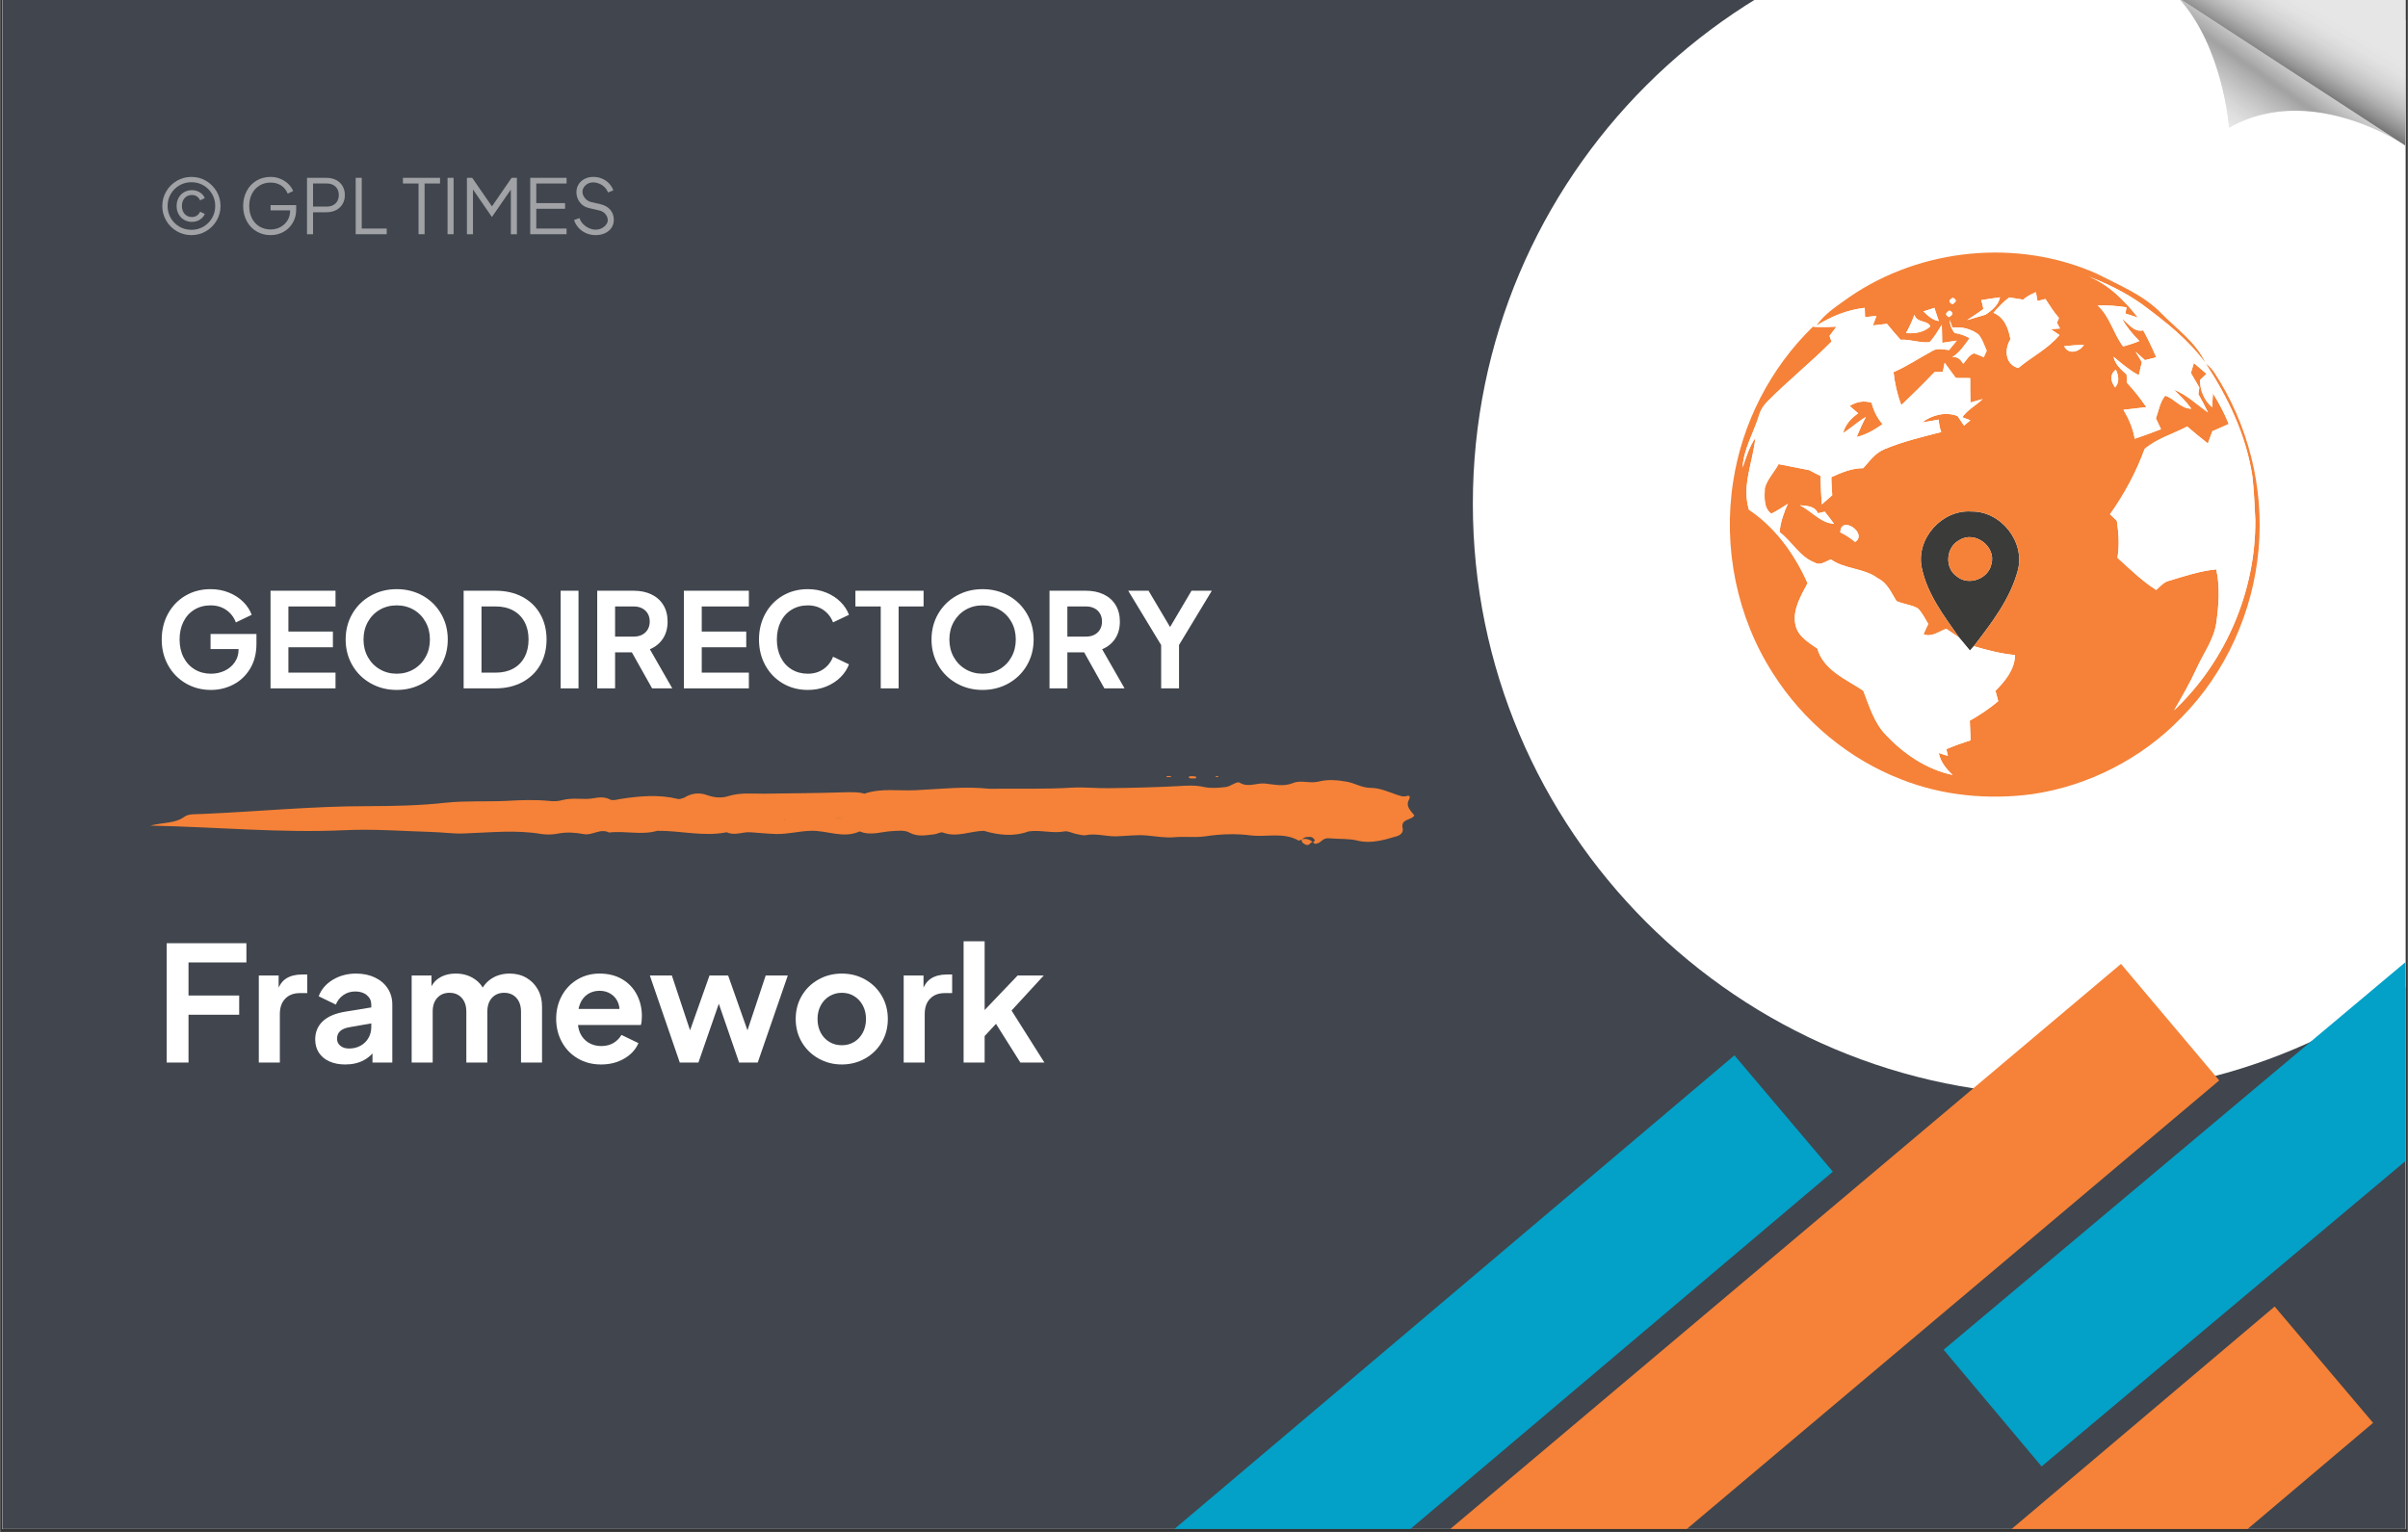 <svg xmlns="http://www.w3.org/2000/svg" xmlns:xlink="http://www.w3.org/1999/xlink" width="1100" zoomAndPan="magnify" viewBox="0 0 824.88 525" height="700" preserveAspectRatio="xMidYMid meet" version="1.0"><rect x="0" y="0" width="824.88" height="525" fill="#333333" stroke="none"/><defs><filter x="0%" y="0%" width="100%" height="100%" id="fa95e9fa74"><feColorMatrix values="0 0 0 0 1 0 0 0 0 1 0 0 0 0 1 0 0 0 1 0" color-interpolation-filters="sRGB"/></filter><g/><clipPath id="825622cd58"><path d="M 0.723 0 L 824.035 0 L 824.035 524 L 0.723 524 Z M 0.723 0 " clip-rule="nonzero"/></clipPath><clipPath id="4eae38904e"><path d="M 228 361 L 628 361 L 628 524 L 228 524 Z M 228 361 " clip-rule="nonzero"/></clipPath><clipPath id="0c6343a9ae"><path d="M 594.172 361.672 L 629.367 403.273 L 261.883 714.156 L 226.691 672.555 Z M 594.172 361.672 " clip-rule="nonzero"/></clipPath><clipPath id="0c75b064f6"><path d="M 594.172 361.672 L 628.445 402.184 L 262.375 711.871 L 228.102 671.359 Z M 594.172 361.672 " clip-rule="nonzero"/></clipPath><clipPath id="00c9b7baf0"><path d="M 504.551 0 L 824.035 0 L 824.035 375.375 L 504.551 375.375 Z M 504.551 0 " clip-rule="nonzero"/></clipPath><clipPath id="9f499025de"><path d="M 707.27 -30.066 C 595.309 -30.066 504.551 60.695 504.551 172.652 C 504.551 284.613 595.309 375.375 707.27 375.375 C 819.227 375.375 909.988 284.613 909.988 172.652 C 909.988 60.695 819.227 -30.066 707.27 -30.066 " clip-rule="nonzero"/></clipPath><clipPath id="38afc998fd"><path d="M 496 330 L 761 330 L 761 524 L 496 524 Z M 496 330 " clip-rule="nonzero"/></clipPath><clipPath id="255f4f35a8"><path d="M 726.609 330.336 L 761.723 372.004 L 530.812 566.605 L 495.695 524.938 Z M 726.609 330.336 " clip-rule="nonzero"/></clipPath><clipPath id="4b2a6c9200"><path d="M 726.609 330.336 L 760.805 370.914 L 530.289 565.18 L 496.09 524.602 Z M 726.609 330.336 " clip-rule="nonzero"/></clipPath><clipPath id="fc407447fe"><path d="M 746.305 0 L 824.035 0 L 824.035 50 L 746.305 50 Z M 746.305 0 " clip-rule="nonzero"/></clipPath><clipPath id="a9fe59680f"><path d="M 746.305 0 L 823 0 L 823 49.43 L 746.305 49.43 Z M 746.305 0 " clip-rule="nonzero"/></clipPath><clipPath id="879cf0afa8"><path d="M 822.973 49.199 C 818.77 46.559 803.695 37.934 786.34 37.934 C 778.973 37.934 771.195 39.484 763.66 43.707 C 763.66 43.707 761.574 15.93 746.281 -0.734 L 822.973 49.199 " clip-rule="nonzero"/></clipPath><clipPath id="193cb29fae"><path d="M 822.973 49.199 C 818.77 46.559 803.695 37.934 786.34 37.934 C 778.973 37.934 771.195 39.484 763.66 43.707 C 763.66 43.707 761.574 15.93 746.281 -0.734 L 822.973 49.199 " clip-rule="nonzero"/></clipPath><clipPath id="16a590e080"><path d="M 771.512 -36.73 L 846.461 15.691 L 797.742 85.191 L 722.797 32.77 Z M 771.512 -36.73 " clip-rule="nonzero"/></clipPath><linearGradient x1="-1.061" gradientTransform="matrix(-19.449, 27.746, 27.775, 19.428, 788.58, 19.81)" y1="0" x2="1.426" gradientUnits="userSpaceOnUse" y2="0" id="541ecced8d"><stop stop-opacity="1" stop-color="rgb(90.199%, 90.199%, 90.199%)" offset="0"/><stop stop-opacity="1" stop-color="rgb(90.199%, 90.199%, 90.199%)" offset="0.25"/><stop stop-opacity="1" stop-color="rgb(90.199%, 90.199%, 90.199%)" offset="0.375"/><stop stop-opacity="1" stop-color="rgb(90.199%, 90.199%, 90.199%)" offset="0.406"/><stop stop-opacity="1" stop-color="rgb(90.199%, 90.199%, 90.199%)" offset="0.422"/><stop stop-opacity="1" stop-color="rgb(90.03%, 90.03%, 90.03%)" offset="0.43"/><stop stop-opacity="1" stop-color="rgb(89.223%, 89.223%, 89.223%)" offset="0.434"/><stop stop-opacity="1" stop-color="rgb(88.585%, 88.585%, 88.585%)" offset="0.438"/><stop stop-opacity="1" stop-color="rgb(88.051%, 88.051%, 88.051%)" offset="0.441"/><stop stop-opacity="1" stop-color="rgb(87.518%, 87.518%, 87.518%)" offset="0.445"/><stop stop-opacity="1" stop-color="rgb(86.743%, 86.743%, 86.743%)" offset="0.449"/><stop stop-opacity="1" stop-color="rgb(85.97%, 85.97%, 85.97%)" offset="0.453"/><stop stop-opacity="1" stop-color="rgb(85.364%, 85.364%, 85.364%)" offset="0.457"/><stop stop-opacity="1" stop-color="rgb(84.758%, 84.758%, 84.758%)" offset="0.461"/><stop stop-opacity="1" stop-color="rgb(84.055%, 84.055%, 84.055%)" offset="0.465"/><stop stop-opacity="1" stop-color="rgb(83.351%, 83.351%, 83.351%)" offset="0.469"/><stop stop-opacity="1" stop-color="rgb(82.68%, 82.68%, 82.68%)" offset="0.473"/><stop stop-opacity="1" stop-color="rgb(82.01%, 82.01%, 82.01%)" offset="0.477"/><stop stop-opacity="1" stop-color="rgb(81.236%, 81.236%, 81.236%)" offset="0.48"/><stop stop-opacity="1" stop-color="rgb(80.464%, 80.464%, 80.464%)" offset="0.484"/><stop stop-opacity="1" stop-color="rgb(79.716%, 79.716%, 79.716%)" offset="0.488"/><stop stop-opacity="1" stop-color="rgb(78.97%, 78.97%, 78.97%)" offset="0.492"/><stop stop-opacity="1" stop-color="rgb(78.325%, 78.325%, 78.325%)" offset="0.496"/><stop stop-opacity="1" stop-color="rgb(77.681%, 77.681%, 77.681%)" offset="0.5"/><stop stop-opacity="1" stop-color="rgb(76.996%, 76.996%, 76.996%)" offset="0.504"/><stop stop-opacity="1" stop-color="rgb(76.312%, 76.312%, 76.312%)" offset="0.508"/><stop stop-opacity="1" stop-color="rgb(75.671%, 75.671%, 75.671%)" offset="0.512"/><stop stop-opacity="1" stop-color="rgb(75.031%, 75.031%, 75.031%)" offset="0.516"/><stop stop-opacity="1" stop-color="rgb(74.22%, 74.22%, 74.22%)" offset="0.52"/><stop stop-opacity="1" stop-color="rgb(73.41%, 73.41%, 73.41%)" offset="0.523"/><stop stop-opacity="1" stop-color="rgb(72.675%, 72.675%, 72.675%)" offset="0.527"/><stop stop-opacity="1" stop-color="rgb(71.939%, 71.939%, 71.939%)" offset="0.531"/><stop stop-opacity="1" stop-color="rgb(71.173%, 71.173%, 71.173%)" offset="0.535"/><stop stop-opacity="1" stop-color="rgb(70.407%, 70.407%, 70.407%)" offset="0.539"/><stop stop-opacity="1" stop-color="rgb(69.768%, 69.768%, 69.768%)" offset="0.543"/><stop stop-opacity="1" stop-color="rgb(69.128%, 69.128%, 69.128%)" offset="0.547"/><stop stop-opacity="1" stop-color="rgb(68.448%, 68.448%, 68.448%)" offset="0.551"/><stop stop-opacity="1" stop-color="rgb(67.767%, 67.767%, 67.767%)" offset="0.555"/><stop stop-opacity="1" stop-color="rgb(66.936%, 66.936%, 66.936%)" offset="0.559"/><stop stop-opacity="1" stop-color="rgb(66.106%, 66.106%, 66.106%)" offset="0.562"/><stop stop-opacity="1" stop-color="rgb(65.305%, 65.305%, 65.305%)" offset="0.566"/><stop stop-opacity="1" stop-color="rgb(64.503%, 64.503%, 64.503%)" offset="0.57"/><stop stop-opacity="1" stop-color="rgb(64.137%, 64.137%, 64.137%)" offset="0.574"/><stop stop-opacity="1" stop-color="rgb(63.773%, 63.773%, 63.773%)" offset="0.578"/><stop stop-opacity="1" stop-color="rgb(64.085%, 64.085%, 64.085%)" offset="0.582"/><stop stop-opacity="1" stop-color="rgb(64.398%, 64.398%, 64.398%)" offset="0.586"/><stop stop-opacity="1" stop-color="rgb(65.06%, 65.06%, 65.06%)" offset="0.59"/><stop stop-opacity="1" stop-color="rgb(65.724%, 65.724%, 65.724%)" offset="0.594"/><stop stop-opacity="1" stop-color="rgb(66.345%, 66.345%, 66.345%)" offset="0.598"/><stop stop-opacity="1" stop-color="rgb(66.966%, 66.966%, 66.966%)" offset="0.602"/><stop stop-opacity="1" stop-color="rgb(67.474%, 67.474%, 67.474%)" offset="0.605"/><stop stop-opacity="1" stop-color="rgb(67.982%, 67.982%, 67.982%)" offset="0.609"/><stop stop-opacity="1" stop-color="rgb(68.542%, 68.542%, 68.542%)" offset="0.613"/><stop stop-opacity="1" stop-color="rgb(69.102%, 69.102%, 69.102%)" offset="0.617"/><stop stop-opacity="1" stop-color="rgb(69.763%, 69.763%, 69.763%)" offset="0.621"/><stop stop-opacity="1" stop-color="rgb(70.425%, 70.425%, 70.425%)" offset="0.625"/><stop stop-opacity="1" stop-color="rgb(70.813%, 70.813%, 70.813%)" offset="0.629"/><stop stop-opacity="1" stop-color="rgb(71.202%, 71.202%, 71.202%)" offset="0.633"/><stop stop-opacity="1" stop-color="rgb(71.767%, 71.767%, 71.767%)" offset="0.637"/><stop stop-opacity="1" stop-color="rgb(72.333%, 72.333%, 72.333%)" offset="0.641"/><stop stop-opacity="1" stop-color="rgb(72.943%, 72.943%, 72.943%)" offset="0.645"/><stop stop-opacity="1" stop-color="rgb(73.553%, 73.553%, 73.553%)" offset="0.648"/><stop stop-opacity="1" stop-color="rgb(73.941%, 73.941%, 73.941%)" offset="0.652"/><stop stop-opacity="1" stop-color="rgb(74.329%, 74.329%, 74.329%)" offset="0.656"/><stop stop-opacity="1" stop-color="rgb(74.818%, 74.818%, 74.818%)" offset="0.66"/><stop stop-opacity="1" stop-color="rgb(75.308%, 75.308%, 75.308%)" offset="0.664"/><stop stop-opacity="1" stop-color="rgb(75.793%, 75.793%, 75.793%)" offset="0.668"/><stop stop-opacity="1" stop-color="rgb(76.279%, 76.279%, 76.279%)" offset="0.672"/><stop stop-opacity="1" stop-color="rgb(76.846%, 76.846%, 76.846%)" offset="0.676"/><stop stop-opacity="1" stop-color="rgb(77.415%, 77.415%, 77.415%)" offset="0.68"/><stop stop-opacity="1" stop-color="rgb(77.794%, 77.794%, 77.794%)" offset="0.684"/><stop stop-opacity="1" stop-color="rgb(78.174%, 78.174%, 78.174%)" offset="0.688"/><stop stop-opacity="1" stop-color="rgb(78.589%, 78.589%, 78.589%)" offset="0.691"/><stop stop-opacity="1" stop-color="rgb(79.005%, 79.005%, 79.005%)" offset="0.695"/><stop stop-opacity="1" stop-color="rgb(79.593%, 79.593%, 79.593%)" offset="0.699"/><stop stop-opacity="1" stop-color="rgb(80.182%, 80.182%, 80.182%)" offset="0.703"/><stop stop-opacity="1" stop-color="rgb(80.569%, 80.569%, 80.569%)" offset="0.707"/><stop stop-opacity="1" stop-color="rgb(80.957%, 80.957%, 80.957%)" offset="0.711"/><stop stop-opacity="1" stop-color="rgb(81.345%, 81.345%, 81.345%)" offset="0.715"/><stop stop-opacity="1" stop-color="rgb(81.732%, 81.732%, 81.732%)" offset="0.719"/><stop stop-opacity="1" stop-color="rgb(82.12%, 82.12%, 82.12%)" offset="0.723"/><stop stop-opacity="1" stop-color="rgb(82.509%, 82.509%, 82.509%)" offset="0.727"/><stop stop-opacity="1" stop-color="rgb(83.096%, 83.096%, 83.096%)" offset="0.73"/><stop stop-opacity="1" stop-color="rgb(83.684%, 83.684%, 83.684%)" offset="0.734"/><stop stop-opacity="1" stop-color="rgb(83.99%, 83.99%, 83.99%)" offset="0.738"/><stop stop-opacity="1" stop-color="rgb(84.299%, 84.299%, 84.299%)" offset="0.742"/><stop stop-opacity="1" stop-color="rgb(84.566%, 84.566%, 84.566%)" offset="0.746"/><stop stop-opacity="1" stop-color="rgb(84.834%, 84.834%, 84.834%)" offset="0.75"/><stop stop-opacity="1" stop-color="rgb(85.222%, 85.222%, 85.222%)" offset="0.754"/><stop stop-opacity="1" stop-color="rgb(85.611%, 85.611%, 85.611%)" offset="0.758"/><stop stop-opacity="1" stop-color="rgb(85.999%, 85.999%, 85.999%)" offset="0.762"/><stop stop-opacity="1" stop-color="rgb(86.386%, 86.386%, 86.386%)" offset="0.766"/><stop stop-opacity="1" stop-color="rgb(86.824%, 86.824%, 86.824%)" offset="0.77"/><stop stop-opacity="1" stop-color="rgb(87.262%, 87.262%, 87.262%)" offset="0.773"/><stop stop-opacity="1" stop-color="rgb(87.531%, 87.531%, 87.531%)" offset="0.777"/><stop stop-opacity="1" stop-color="rgb(87.799%, 87.799%, 87.799%)" offset="0.781"/><stop stop-opacity="1" stop-color="rgb(87.999%, 87.999%, 87.999%)" offset="0.785"/><stop stop-opacity="1" stop-color="rgb(88.199%, 88.199%, 88.199%)" offset="0.789"/><stop stop-opacity="1" stop-color="rgb(88.287%, 88.287%, 88.287%)" offset="0.797"/><stop stop-opacity="1" stop-color="rgb(88.889%, 88.889%, 88.889%)" offset="0.801"/><stop stop-opacity="1" stop-color="rgb(89.4%, 89.4%, 89.4%)" offset="0.805"/><stop stop-opacity="1" stop-color="rgb(89.6%, 89.6%, 89.6%)" offset="0.809"/><stop stop-opacity="1" stop-color="rgb(89.799%, 89.799%, 89.799%)" offset="0.812"/><stop stop-opacity="1" stop-color="rgb(89.999%, 89.999%, 89.999%)" offset="0.816"/><stop stop-opacity="1" stop-color="rgb(90.199%, 90.199%, 90.199%)" offset="0.82"/><stop stop-opacity="1" stop-color="rgb(90.199%, 90.199%, 90.199%)" offset="0.828"/><stop stop-opacity="1" stop-color="rgb(90.199%, 90.199%, 90.199%)" offset="0.844"/><stop stop-opacity="1" stop-color="rgb(90.199%, 90.199%, 90.199%)" offset="0.875"/><stop stop-opacity="1" stop-color="rgb(90.199%, 90.199%, 90.199%)" offset="1"/></linearGradient><clipPath id="d9195b2cfe"><path d="M 746.305 0 L 824.035 0 L 824.035 50 L 746.305 50 Z M 746.305 0 " clip-rule="nonzero"/></clipPath><clipPath id="f70d335ff2"><path d="M 746.305 0 L 824.035 0 L 824.035 50 L 746.305 50 Z M 746.305 0 " clip-rule="nonzero"/></clipPath><clipPath id="ef74d1326b"><path d="M 824.137 49.957 L 746.281 -0.734 L 824.137 -0.734 L 824.137 49.957 " clip-rule="nonzero"/></clipPath><clipPath id="cb09204bbe"><path d="M 824.137 49.957 L 746.281 -0.734 L 824.137 -0.734 L 824.137 49.957 " clip-rule="nonzero"/></clipPath><clipPath id="88ec4f3c0c"><path d="M 766.934 -35.07 L 846.539 12.715 L 803.484 84.293 L 723.879 36.512 Z M 766.934 -35.07 " clip-rule="nonzero"/></clipPath><linearGradient x1="0.016" gradientTransform="matrix(-22.403, 37.245, 37.285, 22.379, 806.747, -11.204)" y1="0" x2="1.922" gradientUnits="userSpaceOnUse" y2="0" id="a192836437"><stop stop-opacity="1" stop-color="rgb(90.199%, 90.199%, 90.199%)" offset="0"/><stop stop-opacity="1" stop-color="rgb(90.199%, 90.199%, 90.199%)" offset="0.125"/><stop stop-opacity="1" stop-color="rgb(90.199%, 90.199%, 90.199%)" offset="0.188"/><stop stop-opacity="1" stop-color="rgb(90.199%, 90.199%, 90.199%)" offset="0.219"/><stop stop-opacity="1" stop-color="rgb(90.199%, 90.199%, 90.199%)" offset="0.227"/><stop stop-opacity="1" stop-color="rgb(89.999%, 89.999%, 89.999%)" offset="0.23"/><stop stop-opacity="1" stop-color="rgb(89.799%, 89.799%, 89.799%)" offset="0.234"/><stop stop-opacity="1" stop-color="rgb(89.639%, 89.639%, 89.639%)" offset="0.25"/><stop stop-opacity="1" stop-color="rgb(89.24%, 89.24%, 89.24%)" offset="0.254"/><stop stop-opacity="1" stop-color="rgb(89%, 89%, 89%)" offset="0.258"/><stop stop-opacity="1" stop-color="rgb(89%, 89%, 89%)" offset="0.266"/><stop stop-opacity="1" stop-color="rgb(88.834%, 88.834%, 88.834%)" offset="0.273"/><stop stop-opacity="1" stop-color="rgb(88.474%, 88.474%, 88.474%)" offset="0.281"/><stop stop-opacity="1" stop-color="rgb(87.961%, 87.961%, 87.961%)" offset="0.285"/><stop stop-opacity="1" stop-color="rgb(87.64%, 87.64%, 87.64%)" offset="0.289"/><stop stop-opacity="1" stop-color="rgb(87.369%, 87.369%, 87.369%)" offset="0.293"/><stop stop-opacity="1" stop-color="rgb(87.099%, 87.099%, 87.099%)" offset="0.297"/><stop stop-opacity="1" stop-color="rgb(86.818%, 86.818%, 86.818%)" offset="0.301"/><stop stop-opacity="1" stop-color="rgb(86.537%, 86.537%, 86.537%)" offset="0.305"/><stop stop-opacity="1" stop-color="rgb(86.099%, 86.099%, 86.099%)" offset="0.309"/><stop stop-opacity="1" stop-color="rgb(85.663%, 85.663%, 85.663%)" offset="0.312"/><stop stop-opacity="1" stop-color="rgb(85.275%, 85.275%, 85.275%)" offset="0.316"/><stop stop-opacity="1" stop-color="rgb(84.888%, 84.888%, 84.888%)" offset="0.32"/><stop stop-opacity="1" stop-color="rgb(84.793%, 84.793%, 84.793%)" offset="0.328"/><stop stop-opacity="1" stop-color="rgb(84.138%, 84.138%, 84.138%)" offset="0.332"/><stop stop-opacity="1" stop-color="rgb(83.578%, 83.578%, 83.578%)" offset="0.336"/><stop stop-opacity="1" stop-color="rgb(83.087%, 83.087%, 83.087%)" offset="0.34"/><stop stop-opacity="1" stop-color="rgb(82.597%, 82.597%, 82.597%)" offset="0.344"/><stop stop-opacity="1" stop-color="rgb(82.088%, 82.088%, 82.088%)" offset="0.348"/><stop stop-opacity="1" stop-color="rgb(81.58%, 81.58%, 81.58%)" offset="0.352"/><stop stop-opacity="1" stop-color="rgb(81.097%, 81.097%, 81.097%)" offset="0.355"/><stop stop-opacity="1" stop-color="rgb(80.615%, 80.615%, 80.615%)" offset="0.359"/><stop stop-opacity="1" stop-color="rgb(79.948%, 79.948%, 79.948%)" offset="0.363"/><stop stop-opacity="1" stop-color="rgb(79.282%, 79.282%, 79.282%)" offset="0.367"/><stop stop-opacity="1" stop-color="rgb(78.773%, 78.773%, 78.773%)" offset="0.371"/><stop stop-opacity="1" stop-color="rgb(78.265%, 78.265%, 78.265%)" offset="0.375"/><stop stop-opacity="1" stop-color="rgb(77.728%, 77.728%, 77.728%)" offset="0.379"/><stop stop-opacity="1" stop-color="rgb(77.191%, 77.191%, 77.191%)" offset="0.383"/><stop stop-opacity="1" stop-color="rgb(76.534%, 76.534%, 76.534%)" offset="0.387"/><stop stop-opacity="1" stop-color="rgb(75.877%, 75.877%, 75.877%)" offset="0.391"/><stop stop-opacity="1" stop-color="rgb(75.108%, 75.108%, 75.108%)" offset="0.395"/><stop stop-opacity="1" stop-color="rgb(74.341%, 74.341%, 74.341%)" offset="0.398"/><stop stop-opacity="1" stop-color="rgb(73.688%, 73.688%, 73.688%)" offset="0.402"/><stop stop-opacity="1" stop-color="rgb(73.035%, 73.035%, 73.035%)" offset="0.406"/><stop stop-opacity="1" stop-color="rgb(72.11%, 72.11%, 72.11%)" offset="0.41"/><stop stop-opacity="1" stop-color="rgb(71.185%, 71.185%, 71.185%)" offset="0.414"/><stop stop-opacity="1" stop-color="rgb(70.41%, 70.41%, 70.41%)" offset="0.418"/><stop stop-opacity="1" stop-color="rgb(69.635%, 69.635%, 69.635%)" offset="0.422"/><stop stop-opacity="1" stop-color="rgb(68.839%, 68.839%, 68.839%)" offset="0.426"/><stop stop-opacity="1" stop-color="rgb(68.044%, 68.044%, 68.044%)" offset="0.43"/><stop stop-opacity="1" stop-color="rgb(67.039%, 67.039%, 67.039%)" offset="0.434"/><stop stop-opacity="1" stop-color="rgb(66.037%, 66.037%, 66.037%)" offset="0.438"/><stop stop-opacity="1" stop-color="rgb(65.208%, 65.208%, 65.208%)" offset="0.441"/><stop stop-opacity="1" stop-color="rgb(64.381%, 64.381%, 64.381%)" offset="0.445"/><stop stop-opacity="1" stop-color="rgb(63.309%, 63.309%, 63.309%)" offset="0.449"/><stop stop-opacity="1" stop-color="rgb(62.238%, 62.238%, 62.238%)" offset="0.453"/><stop stop-opacity="1" stop-color="rgb(61.435%, 61.435%, 61.435%)" offset="0.457"/><stop stop-opacity="1" stop-color="rgb(60.632%, 60.632%, 60.632%)" offset="0.461"/><stop stop-opacity="1" stop-color="rgb(59.474%, 59.474%, 59.474%)" offset="0.465"/><stop stop-opacity="1" stop-color="rgb(58.316%, 58.316%, 58.316%)" offset="0.469"/><stop stop-opacity="1" stop-color="rgb(57.303%, 57.303%, 57.303%)" offset="0.473"/><stop stop-opacity="1" stop-color="rgb(56.29%, 56.29%, 56.29%)" offset="0.477"/><stop stop-opacity="1" stop-color="rgb(55.275%, 55.275%, 55.275%)" offset="0.48"/><stop stop-opacity="1" stop-color="rgb(54.26%, 54.26%, 54.26%)" offset="0.484"/><stop stop-opacity="1" stop-color="rgb(52.948%, 52.948%, 52.948%)" offset="0.488"/><stop stop-opacity="1" stop-color="rgb(51.636%, 51.636%, 51.636%)" offset="0.492"/><stop stop-opacity="1" stop-color="rgb(50.488%, 50.488%, 50.488%)" offset="0.496"/><stop stop-opacity="1" stop-color="rgb(49.341%, 49.341%, 49.341%)" offset="0.5"/><stop stop-opacity="1" stop-color="rgb(48.212%, 48.212%, 48.212%)" offset="0.504"/><stop stop-opacity="1" stop-color="rgb(47.084%, 47.084%, 47.084%)" offset="0.508"/><stop stop-opacity="1" stop-color="rgb(46.291%, 46.291%, 46.291%)" offset="0.512"/><stop stop-opacity="1" stop-color="rgb(45.499%, 45.499%, 45.499%)" offset="0.516"/><stop stop-opacity="1" stop-color="rgb(45.299%, 45.299%, 45.299%)" offset="0.52"/><stop stop-opacity="1" stop-color="rgb(45.099%, 45.099%, 45.099%)" offset="0.523"/><stop stop-opacity="1" stop-color="rgb(45.099%, 45.099%, 45.099%)" offset="0.531"/><stop stop-opacity="1" stop-color="rgb(45.099%, 45.099%, 45.099%)" offset="0.562"/><stop stop-opacity="1" stop-color="rgb(45.099%, 45.099%, 45.099%)" offset="0.625"/><stop stop-opacity="1" stop-color="rgb(45.099%, 45.099%, 45.099%)" offset="0.75"/><stop stop-opacity="1" stop-color="rgb(45.099%, 45.099%, 45.099%)" offset="1"/></linearGradient><clipPath id="a58626f4a3"><path d="M 665 154 L 824.035 154 L 824.035 503 L 665 503 Z M 665 154 " clip-rule="nonzero"/></clipPath><clipPath id="f15f5eac8c"><path d="M 1032.762 154.543 L 1067.797 196.281 L 699.129 505.762 L 664.094 464.023 Z M 1032.762 154.543 " clip-rule="nonzero"/></clipPath><clipPath id="5f80ae8f98"><path d="M 1032.762 154.543 L 1066.879 195.188 L 699.629 503.477 L 665.512 462.836 Z M 1032.762 154.543 " clip-rule="nonzero"/></clipPath><clipPath id="55b69bbdff"><path d="M 413 447 L 813 447 L 813 524 L 413 524 Z M 413 447 " clip-rule="nonzero"/></clipPath><clipPath id="07b74cb687"><path d="M 779.254 447.758 L 814.449 489.359 L 446.965 800.242 L 411.77 758.641 Z M 779.254 447.758 " clip-rule="nonzero"/></clipPath><clipPath id="3c86c42c00"><path d="M 779.254 447.758 L 813.527 488.27 L 447.457 797.957 L 413.184 757.445 Z M 779.254 447.758 " clip-rule="nonzero"/></clipPath><clipPath id="20cf1a1012"><path d="M 445 287 L 450 287 L 450 289.895 L 445 289.895 Z M 445 287 " clip-rule="nonzero"/></clipPath><clipPath id="e05e1cc930"><path d="M 51 267 L 485 267 L 485 289.895 L 51 289.895 Z M 51 267 " clip-rule="nonzero"/></clipPath><clipPath id="7b3d3f41a5"><path d="M 416 265.941 L 418 265.941 L 418 267 L 416 267 Z M 416 265.941 " clip-rule="nonzero"/></clipPath><clipPath id="6946ada544"><path d="M 399 265.941 L 402 265.941 L 402 267 L 399 267 Z M 399 265.941 " clip-rule="nonzero"/></clipPath><mask id="8d1e4e5d2c"><g filter="url(#fa95e9fa74)"><rect x="-82.488" width="989.856" fill="#000000" y="-52.5" height="630" fill-opacity="0.498"/></g></mask><clipPath id="f5a2d547cf"><rect x="0" width="160" y="0" height="34"/></clipPath></defs><g clip-path="url(#825622cd58)"><path fill="#ffffff" d="M 0.723 0 L 824.156 0 L 824.156 531.488 L 0.723 531.488 Z M 0.723 0 " fill-opacity="1" fill-rule="nonzero"/><path fill="#ffffff" d="M 0.723 0 L 824.156 0 L 824.156 524 L 0.723 524 Z M 0.723 0 " fill-opacity="1" fill-rule="nonzero"/><path fill="#ffffff" d="M 0.723 0 L 824.156 0 L 824.156 524 L 0.723 524 Z M 0.723 0 " fill-opacity="1" fill-rule="nonzero"/><path fill="#41454d" d="M 0.723 -1.453 L 845.676 -1.453 L 845.676 531.555 L 0.723 531.555 Z M 0.723 -1.453 " fill-opacity="1" fill-rule="nonzero"/></g><g clip-path="url(#4eae38904e)"><g clip-path="url(#0c6343a9ae)"><g clip-path="url(#0c75b064f6)"><path fill="#03a0c7" d="M 594.172 361.672 L 627.902 401.539 L 262.152 710.957 L 228.422 671.086 Z M 594.172 361.672 " fill-opacity="1" fill-rule="nonzero"/></g></g></g><g clip-path="url(#00c9b7baf0)"><g clip-path="url(#9f499025de)"><path fill="#ffffff" d="M 504.551 -30.066 L 909.988 -30.066 L 909.988 375.375 L 504.551 375.375 Z M 504.551 -30.066 " fill-opacity="1" fill-rule="nonzero"/></g></g><g clip-path="url(#38afc998fd)"><g clip-path="url(#255f4f35a8)"><g clip-path="url(#4b2a6c9200)"><path fill="#f58238" d="M 726.609 330.336 L 760.262 370.27 L 529.348 564.867 L 495.695 524.938 Z M 726.609 330.336 " fill-opacity="1" fill-rule="nonzero"/></g></g></g><g clip-path="url(#fc407447fe)"><path fill="#e6e6e6" d="M 824.137 49.957 C 824.137 49.957 792.16 27.738 763.66 43.707 C 763.66 43.707 761.574 15.93 746.281 -0.734 C 746.281 -0.734 808.148 24.957 824.137 49.957 " fill-opacity="1" fill-rule="nonzero"/></g><g clip-path="url(#a9fe59680f)"><g clip-path="url(#879cf0afa8)"><g clip-path="url(#193cb29fae)"><g clip-path="url(#16a590e080)"><path fill="url(#541ecced8d)" d="M 771.527 -35.984 L 846.113 16.184 L 797.75 85.18 L 723.164 33.012 Z M 771.527 -35.984 " fill-rule="nonzero"/></g></g></g></g><g clip-path="url(#d9195b2cfe)"><path fill="#e6e6e6" d="M 824.137 49.957 L 824.137 -0.734 L 746.281 -0.734 L 824.137 49.957 " fill-opacity="1" fill-rule="nonzero"/></g><g clip-path="url(#f70d335ff2)"><g clip-path="url(#ef74d1326b)"><g clip-path="url(#cb09204bbe)"><g clip-path="url(#88ec4f3c0c)"><path fill="url(#a192836437)" d="M 766.926 -34.281 L 846.113 13.254 L 803.418 84.238 L 724.227 36.707 Z M 766.926 -34.281 " fill-rule="nonzero"/></g></g></g></g><g clip-path="url(#a58626f4a3)"><g clip-path="url(#f15f5eac8c)"><g clip-path="url(#5f80ae8f98)"><path fill="#03a0c7" d="M 1032.762 154.543 L 1066.336 194.543 L 699.41 502.562 L 665.836 462.562 Z M 1032.762 154.543 " fill-opacity="1" fill-rule="nonzero"/></g></g></g><g clip-path="url(#55b69bbdff)"><g clip-path="url(#07b74cb687)"><g clip-path="url(#3c86c42c00)"><path fill="#f58238" d="M 779.254 447.758 L 812.98 487.625 L 447.23 797.043 L 413.504 757.172 Z M 779.254 447.758 " fill-opacity="1" fill-rule="nonzero"/></g></g></g><g clip-path="url(#20cf1a1012)"><path fill="#f58238" d="M 446.027 287.609 C 445.828 287.906 445.828 288.305 446.227 288.801 C 446.527 289.098 446.926 289.297 447.328 289.496 C 448.328 289.895 448.727 289.098 449.227 288.703 C 449.324 288.602 449.527 288.504 449.625 288.504 C 448.527 287.609 447.328 287.309 446.027 287.609 Z M 446.027 287.609 " fill-opacity="1" fill-rule="nonzero"/></g><g clip-path="url(#e05e1cc930)"><path fill="#f58238" d="M 482.711 273.992 C 483.113 273.195 483.012 272.402 481.91 272.797 C 480.613 273.195 479.613 272.699 478.312 272.301 C 475.516 271.309 472.516 270.016 469.617 270.016 C 466.52 270.016 464.219 268.426 461.52 267.926 C 458.32 267.332 454.824 267.031 451.824 267.828 C 448.727 268.625 445.629 267.23 443.027 268.324 C 439.73 269.715 436.43 268.82 433.332 268.523 C 430.434 268.227 427.637 270.016 424.637 268.227 C 423.738 267.629 421.539 269.52 419.938 269.715 C 417.441 270.016 414.84 270.215 412.441 269.715 C 409.441 269.02 406.543 269.219 403.445 269.418 C 395.648 269.816 387.852 270.016 380.055 270.113 C 375.859 270.215 371.758 269.715 367.562 269.914 C 357.965 270.512 348.371 270.215 338.875 270.312 C 330.477 269.418 322.082 270.414 313.684 270.809 C 307.785 271.109 301.891 270.016 296.094 272.004 C 294.094 271.406 292.195 271.508 290.094 271.508 C 280.598 271.805 271.004 271.902 261.508 272.004 C 257.508 272.004 253.512 271.605 249.613 272.797 C 247.215 273.594 244.715 273.395 242.215 272.5 C 239.516 271.508 236.816 271.805 234.32 273.395 C 233.617 273.594 232.82 273.992 232.121 273.793 C 225.621 272.203 219.125 272.797 212.629 273.793 C 211.43 273.992 209.828 274.488 208.93 273.992 C 206.129 272.5 203.531 273.793 200.934 273.793 C 198.133 273.793 195.434 273.492 192.637 274.191 C 191.238 274.586 189.637 274.688 188.137 274.488 C 183.141 273.992 178.145 274.191 173.145 274.488 C 166.348 274.785 159.551 274.387 152.754 275.086 C 143.758 276.078 134.66 276.277 125.664 276.277 C 106.773 276.277 87.98 278.164 69.09 278.961 C 67.09 279.059 64.59 278.859 63.191 279.855 C 59.992 282.242 56.297 281.742 51.398 282.938 C 74.586 283.434 96.078 285.52 117.77 284.527 C 127.766 284.031 137.859 284.824 147.855 285.125 C 151.652 285.223 155.453 285.82 159.152 285.621 C 167.945 285.32 176.645 284.328 185.441 285.82 C 187.34 286.117 189.539 286.02 191.438 285.621 C 194.234 285.125 197.035 285.32 199.734 285.82 C 202.832 286.516 205.531 283.73 208.629 285.32 C 214.129 284.625 219.625 286.316 225.121 284.727 C 233.02 284.625 240.914 286.812 248.914 285.223 C 251.609 286.516 254.41 285.023 257.008 285.223 C 259.906 285.422 262.805 285.719 265.805 285.82 C 269.902 285.918 273.703 284.824 277.699 284.727 C 283.297 284.527 288.797 287.508 294.492 284.926 C 298.191 286.516 301.891 285.023 305.586 284.824 C 307.586 284.727 309.887 284.426 311.484 285.32 C 314.383 286.914 317.184 286.215 320.082 285.918 C 321.082 285.82 322.18 285.023 322.98 285.32 C 327.777 287.109 332.277 284.824 336.973 284.727 C 342.07 286.215 347.172 286.812 352.367 284.926 C 356.465 284.328 360.562 285.719 364.664 284.926 C 365.762 284.727 367.062 285.422 368.262 285.719 C 369.461 285.918 370.762 286.414 371.961 286.215 C 375.559 285.52 378.957 286.715 382.453 286.613 C 385.852 286.516 389.25 286.02 392.75 286.316 C 395.949 286.613 399.348 287.211 402.348 286.914 C 405.844 286.613 409.441 287.109 412.84 286.613 C 418.141 285.82 423.336 285.621 428.637 286.316 C 434.031 286.914 439.73 285.125 444.93 288.105 C 445.328 287.906 445.727 287.809 446.129 287.707 C 446.227 287.41 446.527 287.211 446.727 287.109 C 447.328 286.812 448.125 286.812 448.828 286.812 C 449.227 286.812 449.727 287.109 450.027 287.41 C 450.727 288.203 450.227 288.402 449.727 288.602 C 449.926 288.801 450.125 288.898 450.324 289.098 C 450.625 289.398 451.824 288.898 452.324 288.504 C 453.324 287.609 454.125 287.109 455.625 287.309 C 458.82 287.609 461.922 287.309 465.121 288.105 C 469.617 289.199 474.016 287.906 478.414 286.613 C 479.711 286.215 480.812 285.32 480.512 283.93 C 479.715 280.453 483.512 281.246 484.512 279.457 C 483.113 277.668 481.414 276.277 482.711 273.992 Z M 242.016 281.445 C 241.715 281.246 241.516 280.949 241.215 280.75 C 241.516 280.949 241.715 281.246 242.016 281.445 Z M 349.57 279.855 C 349.168 280.055 348.77 280.254 348.469 280.453 C 348.77 280.254 349.168 280.055 349.57 279.855 Z M 285.797 280.551 C 286.695 280.453 287.594 280.453 288.594 280.352 C 287.496 280.453 286.695 280.551 285.797 280.551 Z M 269.203 281.246 C 268.902 281.047 268.605 280.75 268.402 280.648 C 268.703 280.75 269.004 281.047 269.203 281.246 Z M 269.203 281.246 " fill-opacity="1" fill-rule="nonzero"/></g><path fill="#f58238" d="M 407.742 266.734 C 408.344 266.836 409.043 266.734 409.742 266.734 C 409.742 266.438 409.742 266.137 409.645 266.137 C 408.945 266.039 408.344 265.941 407.645 266.039 C 407.043 266.137 407.043 266.535 407.742 266.734 Z M 407.742 266.734 " fill-opacity="1" fill-rule="nonzero"/><g clip-path="url(#7b3d3f41a5)"><path fill="#f58238" d="M 417.441 266.137 C 417.238 266.039 417.039 266.039 416.84 265.941 C 416.641 265.941 416.441 266.039 416.242 266.039 C 416.539 266.137 416.738 266.336 417.039 266.336 C 417.141 266.438 417.238 266.238 417.441 266.137 Z M 417.441 266.137 " fill-opacity="1" fill-rule="nonzero"/></g><g clip-path="url(#6946ada544)"><path fill="#f58238" d="M 401.348 266.238 C 401.148 266.137 400.945 265.941 400.848 265.941 C 400.445 265.941 399.949 266.039 399.547 266.039 C 399.547 266.137 399.648 266.336 399.648 266.336 C 400.246 266.336 400.746 266.238 401.348 266.238 Z M 401.348 266.238 " fill-opacity="1" fill-rule="nonzero"/></g><g fill="#ffffff" fill-opacity="1"><g transform="translate(53.124, 364.144)"><g><path d="M 3.926 -40.895 L 31.234 -40.895 L 31.234 -34.309 L 11.402 -34.309 L 11.402 -22.973 L 28.766 -22.973 L 28.766 -16.387 L 11.402 -16.387 L 11.402 0 L 3.926 0 Z M 3.926 -40.895 "/></g></g></g><g fill="#ffffff" fill-opacity="1"><g transform="translate(85.291, 364.144)"><g><path d="M 3.32 -29.836 L 10.113 -29.836 L 10.113 -23.234 L 9.566 -24.195 C 10.207 -26.336 11.242 -27.867 12.68 -28.793 C 14.117 -29.715 15.938 -30.176 18.141 -30.176 L 19.926 -30.176 L 19.926 -23.797 L 17.348 -23.797 C 15.27 -23.797 13.613 -23.164 12.379 -21.895 C 11.145 -20.629 10.527 -18.875 10.527 -16.633 L 10.527 0 L 3.32 0 Z M 3.32 -29.836 "/></g></g></g><g fill="#ffffff" fill-opacity="1"><g transform="translate(105.82, 364.144)"><g><path d="M 12.406 0.66 C 10.328 0.66 8.516 0.309 6.965 -0.391 C 5.414 -1.09 4.219 -2.086 3.375 -3.375 C 2.535 -4.664 2.113 -6.18 2.113 -7.918 C 2.113 -10.434 2.973 -12.508 4.691 -14.141 C 6.414 -15.773 8.996 -16.875 12.445 -17.441 L 22.203 -19.035 L 22.203 -13.574 L 13.805 -12.105 C 12.387 -11.855 11.332 -11.406 10.637 -10.754 C 9.941 -10.098 9.594 -9.234 9.594 -8.164 C 9.594 -7.148 9.98 -6.336 10.754 -5.723 C 11.523 -5.109 12.512 -4.805 13.711 -4.805 C 15.184 -4.805 16.504 -5.129 17.668 -5.777 C 18.836 -6.426 19.734 -7.316 20.371 -8.441 C 21.008 -9.566 21.324 -10.805 21.324 -12.16 L 21.324 -19.871 C 21.324 -21.16 20.824 -22.23 19.816 -23.082 C 18.809 -23.934 17.488 -24.359 15.852 -24.359 C 14.312 -24.359 12.957 -23.953 11.781 -23.145 C 10.605 -22.336 9.738 -21.238 9.18 -19.859 L 3.309 -22.711 C 4.176 -25.055 5.781 -26.938 8.125 -28.359 C 10.465 -29.781 13.137 -30.492 16.137 -30.492 C 18.535 -30.492 20.68 -30.043 22.566 -29.148 C 24.457 -28.25 25.922 -27 26.965 -25.387 C 28.008 -23.777 28.531 -21.938 28.531 -19.871 L 28.531 0 L 21.738 0 L 21.738 -5.09 L 23.289 -5.188 C 22.098 -3.246 20.598 -1.789 18.781 -0.809 C 16.965 0.168 14.84 0.66 12.406 0.66 Z M 12.406 0.66 "/></g></g></g><g fill="#ffffff" fill-opacity="1"><g transform="translate(137.657, 364.144)"><g><path d="M 3.32 -29.836 L 10.113 -29.836 L 10.113 -22.957 L 9.332 -24.07 C 9.863 -26.164 10.934 -27.762 12.551 -28.852 C 14.164 -29.945 16.133 -30.492 18.457 -30.492 C 20.918 -30.492 23.078 -29.855 24.934 -28.578 C 26.793 -27.301 27.996 -25.621 28.543 -23.535 L 26.484 -23.355 C 27.41 -25.719 28.773 -27.496 30.574 -28.695 C 32.379 -29.895 34.496 -30.492 36.93 -30.492 C 39.043 -30.492 40.934 -30.016 42.598 -29.059 C 44.262 -28.102 45.578 -26.773 46.543 -25.066 C 47.508 -23.359 47.988 -21.414 47.988 -19.227 L 47.988 0 L 40.785 0 L 40.785 -17.512 C 40.785 -18.793 40.547 -19.914 40.07 -20.879 C 39.598 -21.844 38.926 -22.59 38.062 -23.117 C 37.195 -23.645 36.188 -23.906 35.035 -23.906 C 33.289 -23.906 31.887 -23.328 30.836 -22.176 C 29.785 -21.023 29.258 -19.469 29.258 -17.512 L 29.258 0 L 22.055 0 L 22.055 -17.512 C 22.055 -18.793 21.816 -19.914 21.34 -20.879 C 20.863 -21.844 20.195 -22.59 19.328 -23.117 C 18.465 -23.645 17.457 -23.906 16.305 -23.906 C 14.555 -23.906 13.156 -23.328 12.105 -22.176 C 11.051 -21.023 10.527 -19.469 10.527 -17.512 L 10.527 0 L 3.32 0 Z M 3.32 -29.836 "/></g></g></g><g fill="#ffffff" fill-opacity="1"><g transform="translate(188.377, 364.144)"><g><path d="M 17.496 0.66 C 14.516 0.66 11.852 -0.031 9.512 -1.406 C 7.168 -2.785 5.352 -4.664 4.055 -7.055 C 2.762 -9.441 2.113 -12.086 2.113 -14.984 C 2.113 -17.902 2.762 -20.547 4.055 -22.91 C 5.352 -25.277 7.133 -27.129 9.402 -28.477 C 11.668 -29.82 14.195 -30.492 16.977 -30.492 C 19.957 -30.492 22.543 -29.848 24.73 -28.559 C 26.914 -27.27 28.586 -25.508 29.746 -23.281 C 30.902 -21.055 31.48 -18.598 31.48 -15.918 C 31.48 -14.676 31.367 -13.66 31.137 -12.871 L 8.082 -12.871 L 8.082 -18.363 L 27.047 -18.363 L 23.633 -15.809 C 23.98 -17.445 23.906 -18.938 23.418 -20.277 C 22.93 -21.617 22.113 -22.672 20.969 -23.438 C 19.824 -24.207 18.496 -24.594 16.977 -24.594 C 15.449 -24.594 14.098 -24.207 12.922 -23.434 C 11.746 -22.66 10.863 -21.547 10.277 -20.09 C 9.691 -18.637 9.465 -16.918 9.594 -14.93 C 9.438 -13.102 9.68 -11.488 10.32 -10.086 C 10.961 -8.688 11.918 -7.598 13.188 -6.82 C 14.461 -6.043 15.922 -5.652 17.578 -5.652 C 19.152 -5.652 20.523 -5.996 21.691 -6.676 C 22.855 -7.359 23.785 -8.289 24.48 -9.469 L 30.301 -6.656 C 29.375 -4.488 27.762 -2.727 25.457 -1.371 C 23.152 -0.02 20.496 0.66 17.496 0.66 Z M 17.496 0.66 "/></g></g></g><g fill="#ffffff" fill-opacity="1"><g transform="translate(221.971, 364.144)"><g><path d="M 0.605 -29.836 L 8.152 -29.836 L 15.672 -7.176 L 13.035 -7.219 L 21.051 -29.836 L 27.434 -29.836 L 35.406 -7.219 L 32.77 -7.176 L 40.305 -29.836 L 47.879 -29.836 L 37.574 0 L 31.191 0 L 23.027 -23.672 L 25.457 -23.672 L 17.25 0 L 10.867 0 Z M 0.605 -29.836 "/></g></g></g><g fill="#ffffff" fill-opacity="1"><g transform="translate(270.44, 364.144)"><g><path d="M 17.914 0.66 C 15.039 0.66 12.387 -0.016 9.965 -1.367 C 7.539 -2.715 5.625 -4.578 4.219 -6.953 C 2.816 -9.328 2.113 -11.988 2.113 -14.934 C 2.113 -17.879 2.809 -20.531 4.203 -22.898 C 5.598 -25.266 7.508 -27.121 9.934 -28.469 C 12.359 -29.82 15.023 -30.492 17.922 -30.492 C 20.824 -30.492 23.477 -29.82 25.883 -28.477 C 28.289 -27.129 30.188 -25.273 31.586 -22.902 C 32.98 -20.527 33.676 -17.871 33.676 -14.93 C 33.676 -11.965 32.977 -9.301 31.57 -6.93 C 30.164 -4.562 28.258 -2.703 25.848 -1.359 C 23.438 -0.016 20.793 0.66 17.914 0.66 Z M 17.922 -5.93 C 19.504 -5.93 20.922 -6.312 22.176 -7.082 C 23.43 -7.852 24.414 -8.918 25.129 -10.285 C 25.84 -11.656 26.199 -13.203 26.199 -14.93 C 26.199 -16.633 25.84 -18.164 25.129 -19.523 C 24.414 -20.883 23.434 -21.953 22.176 -22.734 C 20.922 -23.516 19.504 -23.906 17.922 -23.906 C 16.34 -23.906 14.914 -23.516 13.641 -22.734 C 12.371 -21.953 11.379 -20.883 10.664 -19.523 C 9.949 -18.164 9.594 -16.633 9.594 -14.93 C 9.594 -13.191 9.949 -11.641 10.66 -10.277 C 11.371 -8.914 12.363 -7.848 13.637 -7.078 C 14.906 -6.312 16.336 -5.93 17.922 -5.93 Z M 17.922 -5.93 "/></g></g></g><g fill="#ffffff" fill-opacity="1"><g transform="translate(306.229, 364.144)"><g><path d="M 3.32 -29.836 L 10.113 -29.836 L 10.113 -23.234 L 9.566 -24.195 C 10.207 -26.336 11.242 -27.867 12.68 -28.793 C 14.117 -29.715 15.938 -30.176 18.141 -30.176 L 19.926 -30.176 L 19.926 -23.797 L 17.348 -23.797 C 15.27 -23.797 13.613 -23.164 12.379 -21.895 C 11.145 -20.629 10.527 -18.875 10.527 -16.633 L 10.527 0 L 3.32 0 Z M 3.32 -29.836 "/></g></g></g><g fill="#ffffff" fill-opacity="1"><g transform="translate(326.758, 364.144)"><g><path d="M 3.32 -41.555 L 10.527 -41.555 L 10.527 -14.312 L 7.781 -15.121 L 21.832 -29.836 L 30.781 -29.836 L 19.746 -17.828 L 31 0 L 22.766 0 L 13.023 -15.48 L 17.266 -16.332 L 8.289 -6.668 L 10.527 -11.102 L 10.527 0 L 3.32 0 Z M 3.32 -41.555 "/></g></g></g><g fill="#ffffff" fill-opacity="1"><g transform="translate(53.124, 235.908)"><g><path d="M 19.09 0.539 C 15.93 0.539 13.066 -0.207 10.492 -1.699 C 7.922 -3.195 5.902 -5.258 4.43 -7.887 C 2.957 -10.52 2.223 -13.469 2.223 -16.742 C 2.223 -20.012 2.949 -22.965 4.395 -25.602 C 5.844 -28.234 7.836 -30.293 10.375 -31.777 C 12.914 -33.258 15.773 -34 18.953 -34 C 21.246 -34 23.355 -33.602 25.281 -32.809 C 27.207 -32.016 28.836 -30.957 30.164 -29.625 C 31.496 -28.297 32.453 -26.824 33.047 -25.207 L 27.621 -22.594 C 26.965 -24.367 25.875 -25.785 24.359 -26.848 C 22.844 -27.91 21.043 -28.441 18.953 -28.441 C 16.879 -28.441 15.035 -27.953 13.422 -26.977 C 11.812 -26 10.559 -24.625 9.672 -22.852 C 8.785 -21.074 8.344 -19.039 8.344 -16.742 C 8.344 -14.445 8.797 -12.406 9.707 -10.633 C 10.617 -8.859 11.891 -7.48 13.523 -6.496 C 15.16 -5.512 17.016 -5.02 19.09 -5.02 C 20.797 -5.02 22.371 -5.363 23.809 -6.051 C 25.25 -6.742 26.402 -7.715 27.262 -8.977 C 28.125 -10.238 28.555 -11.695 28.555 -13.352 L 28.555 -15.898 L 31.352 -13.473 L 18.953 -13.473 L 18.953 -18.641 L 34.676 -18.641 L 34.676 -15.281 C 34.676 -11.957 33.945 -9.102 32.484 -6.711 C 31.023 -4.316 29.109 -2.512 26.734 -1.293 C 24.363 -0.07 21.812 0.539 19.09 0.539 Z M 19.09 0.539 "/></g></g></g><g fill="#ffffff" fill-opacity="1"><g transform="translate(89.415, 235.908)"><g><path d="M 3.211 -33.461 L 25.477 -33.461 L 25.477 -28.07 L 9.332 -28.07 L 9.332 -19.469 L 24.578 -19.469 L 24.578 -14.082 L 9.332 -14.082 L 9.332 -5.391 L 25.477 -5.391 L 25.477 0 L 3.211 0 Z M 3.211 -33.461 "/></g></g></g><g fill="#ffffff" fill-opacity="1"><g transform="translate(116.139, 235.908)"><g><path d="M 19.719 0.539 C 16.453 0.539 13.484 -0.215 10.812 -1.719 C 8.141 -3.223 6.039 -5.293 4.516 -7.926 C 2.988 -10.562 2.223 -13.504 2.223 -16.754 C 2.223 -20 2.988 -22.941 4.516 -25.574 C 6.039 -28.203 8.141 -30.266 10.812 -31.762 C 13.484 -33.254 16.453 -34 19.719 -34 C 22.98 -34 25.949 -33.254 28.617 -31.762 C 31.285 -30.266 33.383 -28.203 34.914 -25.566 C 36.445 -22.934 37.211 -19.996 37.211 -16.754 C 37.211 -13.504 36.449 -10.562 34.922 -7.926 C 33.395 -5.293 31.293 -3.223 28.621 -1.719 C 25.949 -0.215 22.98 0.539 19.719 0.539 Z M 19.719 -5.02 C 21.852 -5.02 23.785 -5.527 25.523 -6.547 C 27.258 -7.562 28.621 -8.961 29.609 -10.738 C 30.598 -12.52 31.094 -14.523 31.094 -16.754 C 31.094 -18.977 30.598 -20.977 29.609 -22.754 C 28.621 -24.531 27.266 -25.926 25.539 -26.934 C 23.812 -27.938 21.875 -28.441 19.719 -28.441 C 17.562 -28.441 15.621 -27.938 13.895 -26.934 C 12.172 -25.926 10.812 -24.531 9.824 -22.754 C 8.836 -20.977 8.344 -18.977 8.344 -16.754 C 8.344 -14.523 8.836 -12.52 9.824 -10.738 C 10.812 -8.961 12.176 -7.562 13.914 -6.547 C 15.648 -5.527 17.586 -5.02 19.719 -5.02 Z M 19.719 -5.02 "/></g></g></g><g fill="#ffffff" fill-opacity="1"><g transform="translate(155.574, 235.908)"><g><path d="M 3.211 -33.461 L 14.148 -33.461 C 17.645 -33.461 20.711 -32.758 23.352 -31.352 C 25.988 -29.941 28.027 -27.973 29.465 -25.445 C 30.902 -22.914 31.621 -20.016 31.621 -16.754 C 31.621 -13.488 30.902 -10.594 29.465 -8.062 C 28.027 -5.531 25.98 -3.555 23.328 -2.133 C 20.672 -0.711 17.613 0 14.148 0 L 3.211 0 Z M 14.281 -5.391 C 16.535 -5.391 18.508 -5.852 20.195 -6.777 C 21.883 -7.699 23.18 -9.02 24.09 -10.734 C 25 -12.449 25.457 -14.453 25.457 -16.754 C 25.457 -19.043 25 -21.039 24.09 -22.742 C 23.18 -24.445 21.879 -25.762 20.188 -26.684 C 18.496 -27.609 16.527 -28.07 14.281 -28.07 L 9.332 -28.07 L 9.332 -5.391 Z M 14.281 -5.391 "/></g></g></g><g fill="#ffffff" fill-opacity="1"><g transform="translate(188.811, 235.908)"><g><path d="M 3.211 -33.461 L 9.332 -33.461 L 9.332 0 L 3.211 0 Z M 3.211 -33.461 "/></g></g></g><g fill="#ffffff" fill-opacity="1"><g transform="translate(201.342, 235.908)"><g><path d="M 3.211 -33.461 L 15.688 -33.461 C 17.977 -33.461 20 -33.047 21.75 -32.215 C 23.5 -31.383 24.867 -30.172 25.848 -28.582 C 26.828 -26.992 27.32 -25.094 27.32 -22.883 C 27.32 -20.609 26.785 -18.66 25.715 -17.039 C 24.645 -15.418 23.152 -14.207 21.246 -13.406 L 28.926 0 L 22.008 0 L 13.766 -14.688 L 17.742 -12.352 L 9.332 -12.352 L 9.332 0 L 3.211 0 Z M 15.766 -17.742 C 16.844 -17.742 17.793 -17.957 18.613 -18.387 C 19.43 -18.816 20.066 -19.418 20.52 -20.195 C 20.973 -20.969 21.199 -21.871 21.199 -22.895 C 21.199 -23.938 20.973 -24.844 20.52 -25.617 C 20.066 -26.395 19.43 -26.996 18.613 -27.426 C 17.793 -27.855 16.844 -28.07 15.766 -28.07 L 9.332 -28.07 L 9.332 -17.742 Z M 15.766 -17.742 "/></g></g></g><g fill="#ffffff" fill-opacity="1"><g transform="translate(231.03, 235.908)"><g><path d="M 3.211 -33.461 L 25.477 -33.461 L 25.477 -28.07 L 9.332 -28.07 L 9.332 -19.469 L 24.578 -19.469 L 24.578 -14.082 L 9.332 -14.082 L 9.332 -5.391 L 25.477 -5.391 L 25.477 0 L 3.211 0 Z M 3.211 -33.461 "/></g></g></g><g fill="#ffffff" fill-opacity="1"><g transform="translate(257.754, 235.908)"><g><path d="M 18.953 0.539 C 15.793 0.539 12.941 -0.207 10.391 -1.699 C 7.844 -3.195 5.844 -5.258 4.395 -7.887 C 2.949 -10.52 2.223 -13.469 2.223 -16.742 C 2.223 -20.012 2.949 -22.965 4.395 -25.602 C 5.844 -28.234 7.836 -30.293 10.375 -31.777 C 12.914 -33.258 15.773 -34 18.953 -34 C 21.246 -34 23.355 -33.602 25.281 -32.809 C 27.207 -32.016 28.836 -30.957 30.164 -29.625 C 31.496 -28.297 32.453 -26.824 33.047 -25.207 L 27.59 -22.613 C 26.922 -24.375 25.832 -25.785 24.32 -26.848 C 22.809 -27.91 21.02 -28.441 18.953 -28.441 C 16.879 -28.441 15.035 -27.953 13.422 -26.977 C 11.812 -26 10.559 -24.625 9.672 -22.852 C 8.785 -21.074 8.344 -19.039 8.344 -16.742 C 8.344 -14.445 8.785 -12.406 9.672 -10.633 C 10.559 -8.859 11.812 -7.48 13.422 -6.496 C 15.035 -5.512 16.879 -5.02 18.953 -5.02 C 21.02 -5.02 22.809 -5.547 24.32 -6.609 C 25.832 -7.668 26.922 -9.078 27.59 -10.836 L 33.047 -8.242 C 32.453 -6.625 31.496 -5.152 30.164 -3.824 C 28.836 -2.496 27.207 -1.434 25.281 -0.645 C 23.355 0.145 21.246 0.539 18.953 0.539 Z M 18.953 0.539 "/></g></g></g><g fill="#ffffff" fill-opacity="1"><g transform="translate(292.518, 235.908)"><g><path d="M 9.172 -28.07 L 0.492 -28.07 L 0.492 -33.461 L 23.848 -33.461 L 23.848 -28.07 L 15.293 -28.07 L 15.293 0 L 9.172 0 Z M 9.172 -28.07 "/></g></g></g><g fill="#ffffff" fill-opacity="1"><g transform="translate(316.862, 235.908)"><g><path d="M 19.719 0.539 C 16.453 0.539 13.484 -0.215 10.812 -1.719 C 8.141 -3.223 6.039 -5.293 4.516 -7.926 C 2.988 -10.562 2.223 -13.504 2.223 -16.754 C 2.223 -20 2.988 -22.941 4.516 -25.574 C 6.039 -28.203 8.141 -30.266 10.812 -31.762 C 13.484 -33.254 16.453 -34 19.719 -34 C 22.98 -34 25.949 -33.254 28.617 -31.762 C 31.285 -30.266 33.383 -28.203 34.914 -25.566 C 36.445 -22.934 37.211 -19.996 37.211 -16.754 C 37.211 -13.504 36.449 -10.562 34.922 -7.926 C 33.395 -5.293 31.293 -3.223 28.621 -1.719 C 25.949 -0.215 22.98 0.539 19.719 0.539 Z M 19.719 -5.02 C 21.852 -5.02 23.785 -5.527 25.523 -6.547 C 27.258 -7.562 28.621 -8.961 29.609 -10.738 C 30.598 -12.52 31.094 -14.523 31.094 -16.754 C 31.094 -18.977 30.598 -20.977 29.609 -22.754 C 28.621 -24.531 27.266 -25.926 25.539 -26.934 C 23.812 -27.938 21.875 -28.441 19.719 -28.441 C 17.562 -28.441 15.621 -27.938 13.895 -26.934 C 12.172 -25.926 10.812 -24.531 9.824 -22.754 C 8.836 -20.977 8.344 -18.977 8.344 -16.754 C 8.344 -14.523 8.836 -12.52 9.824 -10.738 C 10.812 -8.961 12.176 -7.562 13.914 -6.547 C 15.648 -5.527 17.586 -5.02 19.719 -5.02 Z M 19.719 -5.02 "/></g></g></g><g fill="#ffffff" fill-opacity="1"><g transform="translate(356.297, 235.908)"><g><path d="M 3.211 -33.461 L 15.688 -33.461 C 17.977 -33.461 20 -33.047 21.75 -32.215 C 23.5 -31.383 24.867 -30.172 25.848 -28.582 C 26.828 -26.992 27.32 -25.094 27.32 -22.883 C 27.32 -20.609 26.785 -18.66 25.715 -17.039 C 24.645 -15.418 23.152 -14.207 21.246 -13.406 L 28.926 0 L 22.008 0 L 13.766 -14.688 L 17.742 -12.352 L 9.332 -12.352 L 9.332 0 L 3.211 0 Z M 15.766 -17.742 C 16.844 -17.742 17.793 -17.957 18.613 -18.387 C 19.43 -18.816 20.066 -19.418 20.52 -20.195 C 20.973 -20.969 21.199 -21.871 21.199 -22.895 C 21.199 -23.938 20.973 -24.844 20.52 -25.617 C 20.066 -26.395 19.43 -26.996 18.613 -27.426 C 17.793 -27.855 16.844 -28.07 15.766 -28.07 L 9.332 -28.07 L 9.332 -17.742 Z M 15.766 -17.742 "/></g></g></g><g fill="#ffffff" fill-opacity="1"><g transform="translate(385.985, 235.908)"><g><path d="M 11.777 -14.832 L 0.492 -33.461 L 7.457 -33.461 L 16.078 -18.922 L 13.598 -18.922 L 22.176 -33.461 L 29.137 -33.461 L 17.898 -14.867 L 17.898 0 L 11.777 0 Z M 11.777 -14.832 "/></g></g></g><g mask="url(#8d1e4e5d2c)"><g transform="matrix(1, 0, 0, 1, 53, 53)"><g clip-path="url(#f5a2d547cf)"><g fill="#ffffff" fill-opacity="1"><g transform="translate(0.908, 27.268)"><g><path d="M 11.625 0.312 C 9.809 0.312 8.133 -0.133 6.602 -1.023 C 5.074 -1.914 3.863 -3.125 2.973 -4.656 C 2.078 -6.188 1.633 -7.863 1.633 -9.676 C 1.633 -11.477 2.078 -13.137 2.973 -14.66 C 3.863 -16.18 5.066 -17.391 6.59 -18.293 C 8.113 -19.191 9.789 -19.641 11.625 -19.641 C 13.441 -19.641 15.109 -19.191 16.633 -18.293 C 18.152 -17.391 19.359 -16.18 20.25 -14.66 C 21.141 -13.137 21.586 -11.477 21.586 -9.676 C 21.586 -7.844 21.137 -6.168 20.238 -4.645 C 19.34 -3.121 18.129 -1.914 16.605 -1.023 C 15.082 -0.133 13.422 0.312 11.625 0.312 Z M 11.613 -1.504 C 13.109 -1.504 14.477 -1.867 15.727 -2.598 C 16.973 -3.324 17.957 -4.309 18.684 -5.555 C 19.406 -6.801 19.77 -8.176 19.77 -9.676 C 19.77 -11.164 19.41 -12.531 18.684 -13.781 C 17.961 -15.027 16.977 -16.016 15.734 -16.738 C 14.488 -17.461 13.121 -17.824 11.625 -17.824 C 10.129 -17.824 8.754 -17.461 7.5 -16.734 C 6.25 -16.004 5.262 -15.02 4.535 -13.773 C 3.812 -12.531 3.449 -11.164 3.449 -9.676 C 3.449 -8.172 3.812 -6.797 4.535 -5.555 C 5.258 -4.309 6.246 -3.324 7.496 -2.598 C 8.746 -1.867 10.117 -1.504 11.613 -1.504 Z M 11.777 -4.23 C 10.801 -4.23 9.914 -4.461 9.113 -4.93 C 8.312 -5.398 7.684 -6.043 7.227 -6.871 C 6.766 -7.699 6.539 -8.633 6.539 -9.676 C 6.539 -10.715 6.762 -11.645 7.211 -12.469 C 7.664 -13.289 8.289 -13.934 9.094 -14.398 C 9.898 -14.867 10.793 -15.102 11.777 -15.102 C 12.836 -15.102 13.762 -14.836 14.555 -14.309 C 15.352 -13.781 15.895 -13.137 16.191 -12.375 L 14.582 -11.598 C 14.355 -12.141 14 -12.582 13.516 -12.926 C 13.031 -13.27 12.453 -13.441 11.777 -13.441 C 10.758 -13.441 9.934 -13.09 9.301 -12.391 C 8.672 -11.688 8.355 -10.785 8.355 -9.676 C 8.355 -8.555 8.672 -7.641 9.305 -6.941 C 9.941 -6.238 10.762 -5.891 11.766 -5.891 C 12.434 -5.891 13.012 -6.059 13.504 -6.395 C 13.996 -6.734 14.355 -7.18 14.582 -7.73 L 16.191 -6.953 C 15.895 -6.191 15.348 -5.547 14.551 -5.02 C 13.75 -4.492 12.828 -4.23 11.777 -4.23 Z M 11.777 -4.23 "/></g></g></g><g fill="#ffffff" fill-opacity="1"><g transform="translate(24.127, 27.268)"><g/></g></g><g fill="#ffffff" fill-opacity="1"><g transform="translate(28.537, 27.268)"><g><path d="M 11.105 0.312 C 9.305 0.312 7.691 -0.117 6.266 -0.973 C 4.84 -1.828 3.723 -3.016 2.918 -4.527 C 2.113 -6.039 1.711 -7.75 1.711 -9.652 C 1.711 -11.555 2.113 -13.266 2.918 -14.789 C 3.723 -16.312 4.84 -17.5 6.266 -18.355 C 7.691 -19.211 9.305 -19.641 11.105 -19.641 C 12.352 -19.641 13.5 -19.41 14.555 -18.953 C 15.609 -18.496 16.504 -17.898 17.242 -17.164 C 17.977 -16.43 18.508 -15.645 18.836 -14.816 L 16.969 -13.906 C 16.484 -15.102 15.734 -16.031 14.723 -16.695 C 13.711 -17.363 12.504 -17.695 11.105 -17.695 C 9.688 -17.695 8.422 -17.359 7.316 -16.684 C 6.211 -16.008 5.344 -15.062 4.723 -13.844 C 4.098 -12.621 3.789 -11.227 3.789 -9.652 C 3.789 -8.078 4.098 -6.68 4.723 -5.461 C 5.344 -4.242 6.211 -3.301 7.316 -2.633 C 8.422 -1.969 9.688 -1.633 11.105 -1.633 C 12.352 -1.633 13.484 -1.91 14.504 -2.465 C 15.523 -3.02 16.328 -3.781 16.918 -4.746 C 17.504 -5.715 17.797 -6.816 17.797 -8.043 L 17.797 -9.105 L 18.734 -8.172 L 11.105 -8.172 L 11.105 -9.988 L 19.875 -9.988 L 19.875 -8.379 C 19.875 -6.719 19.484 -5.227 18.707 -3.906 C 17.93 -2.582 16.875 -1.547 15.543 -0.805 C 14.211 -0.059 12.73 0.312 11.105 0.312 Z M 11.105 0.312 "/></g></g></g><g fill="#ffffff" fill-opacity="1"><g transform="translate(49.836, 27.268)"><g><path d="M 2.285 -19.328 L 8.926 -19.328 C 10.172 -19.328 11.273 -19.082 12.234 -18.59 C 13.191 -18.098 13.938 -17.402 14.465 -16.5 C 14.992 -15.602 15.258 -14.574 15.258 -13.414 C 15.258 -12.254 14.992 -11.23 14.465 -10.34 C 13.938 -9.449 13.199 -8.758 12.246 -8.262 C 11.297 -7.77 10.188 -7.523 8.926 -7.523 L 4.359 -7.523 L 4.359 0 L 2.285 0 Z M 9.027 -9.469 C 9.859 -9.469 10.586 -9.629 11.207 -9.949 C 11.832 -10.27 12.316 -10.727 12.66 -11.324 C 13.008 -11.922 13.18 -12.625 13.18 -13.441 C 13.18 -14.234 13.008 -14.934 12.66 -15.527 C 12.316 -16.125 11.832 -16.582 11.207 -16.902 C 10.586 -17.223 9.859 -17.383 9.027 -17.383 L 4.359 -17.383 L 4.359 -9.469 Z M 9.027 -9.469 "/></g></g></g><g fill="#ffffff" fill-opacity="1"><g transform="translate(66.517, 27.268)"><g><path d="M 2.285 -19.328 L 4.359 -19.328 L 4.359 -1.945 L 12.922 -1.945 L 12.922 0 L 2.285 0 Z M 2.285 -19.328 "/></g></g></g><g fill="#ffffff" fill-opacity="1"><g transform="translate(80.293, 27.268)"><g/></g></g><g fill="#ffffff" fill-opacity="1"><g transform="translate(84.703, 27.268)"><g><path d="M 5.629 -17.383 L 0.285 -17.383 L 0.285 -19.328 L 13 -19.328 L 13 -17.383 L 7.707 -17.383 L 7.707 0 L 5.629 0 Z M 5.629 -17.383 "/></g></g></g><g fill="#ffffff" fill-opacity="1"><g transform="translate(97.986, 27.268)"><g><path d="M 2.285 -19.328 L 4.359 -19.328 L 4.359 0 L 2.285 0 Z M 2.285 -19.328 "/></g></g></g><g fill="#ffffff" fill-opacity="1"><g transform="translate(104.627, 27.268)"><g><path d="M 2.285 -19.328 L 4.098 -19.328 L 11.363 -8.797 L 10.352 -8.797 L 17.59 -19.328 L 19.406 -19.328 L 19.406 0 L 17.332 0 L 17.332 -16.527 L 18.008 -16.27 L 10.898 -5.969 L 10.793 -5.969 L 3.711 -16.27 L 4.359 -16.527 L 4.359 0 L 2.285 0 Z M 2.285 -19.328 "/></g></g></g><g fill="#ffffff" fill-opacity="1"><g transform="translate(126.316, 27.268)"><g><path d="M 2.285 -19.328 L 14.738 -19.328 L 14.738 -17.383 L 4.359 -17.383 L 4.359 -10.664 L 14.219 -10.664 L 14.219 -8.719 L 4.359 -8.719 L 4.359 -1.945 L 14.738 -1.945 L 14.738 0 L 2.285 0 Z M 2.285 -19.328 "/></g></g></g><g fill="#ffffff" fill-opacity="1"><g transform="translate(142.193, 27.268)"><g><path d="M 8.797 0.312 C 7.602 0.312 6.5 0.082 5.488 -0.375 C 4.477 -0.836 3.621 -1.457 2.918 -2.246 C 2.219 -3.031 1.723 -3.91 1.426 -4.879 L 3.297 -5.527 C 3.57 -4.695 4.016 -3.984 4.633 -3.387 C 5.246 -2.789 5.93 -2.336 6.68 -2.023 C 7.434 -1.711 8.137 -1.559 8.797 -1.559 C 9.574 -1.559 10.281 -1.727 10.922 -2.062 C 11.562 -2.398 12.066 -2.82 12.43 -3.32 C 12.793 -3.824 12.973 -4.309 12.973 -4.773 C 12.973 -5.551 12.703 -6.262 12.168 -6.902 C 11.633 -7.543 10.898 -7.965 9.965 -8.172 L 6.488 -8.977 C 5.172 -9.27 4.133 -9.938 3.371 -10.977 C 2.613 -12.012 2.23 -13.156 2.23 -14.398 C 2.23 -15.402 2.48 -16.301 2.984 -17.098 C 3.484 -17.895 4.172 -18.516 5.047 -18.965 C 5.918 -19.414 6.91 -19.641 8.016 -19.641 C 9.125 -19.641 10.148 -19.434 11.09 -19.02 C 12.035 -18.602 12.832 -18.047 13.48 -17.344 C 14.129 -16.645 14.59 -15.871 14.867 -15.023 L 13.051 -14.297 C 12.793 -15.023 12.379 -15.648 11.816 -16.176 C 11.258 -16.703 10.637 -17.102 9.965 -17.371 C 9.289 -17.637 8.648 -17.773 8.043 -17.773 C 7.332 -17.773 6.695 -17.617 6.125 -17.305 C 5.551 -16.996 5.105 -16.586 4.785 -16.086 C 4.469 -15.586 4.309 -15.074 4.309 -14.555 C 4.309 -13.762 4.602 -13.016 5.188 -12.324 C 5.777 -11.633 6.504 -11.191 7.367 -11 L 10.43 -10.301 C 11.918 -9.953 13.059 -9.305 13.855 -8.355 C 14.652 -7.402 15.047 -6.27 15.047 -4.957 C 15.047 -3.934 14.785 -3.023 14.258 -2.219 C 13.73 -1.414 12.988 -0.793 12.039 -0.352 C 11.086 0.09 10.008 0.312 8.797 0.312 Z M 8.797 0.312 "/></g></g></g></g></g></g><path fill="#3b3b3a" d="M 658.332 194.5 C 656.32 184.59 665.273 174.605 675.293 175.289 C 685.422 175.082 693.863 185.656 691.262 195.492 C 688.641 205.305 682.266 213.539 676.176 221.461 C 675.848 221.84 675.195 222.602 674.867 222.973 C 673.648 221.492 672.441 220.012 671.191 218.555 C 666 211.113 660.18 203.574 658.332 194.5 M 671.266 185.082 C 666.676 187.398 666.035 194.535 670.301 197.492 C 674.301 200.91 681.168 198.461 682.211 193.316 C 683.941 187.363 676.543 181.719 671.266 185.082 Z M 671.266 185.082 " fill-opacity="1" fill-rule="nonzero"/><path fill="#f58238" d="M 633.668 101.734 C 658.082 84.992 691.199 81.715 718.289 93.793 C 726.023 97.773 734.391 101.102 740.535 107.488 C 745.77 112.809 752.363 117.379 755.484 124.352 C 749.652 116.336 741.82 110.23 733.934 104.367 C 728.012 100.137 721.441 96.926 714.633 94.434 C 722.039 97.109 727.664 102.77 732.418 108.848 C 730.984 108.391 729.559 107.926 728.121 107.445 C 728.219 106.914 728.406 105.855 728.504 105.324 C 725.238 104.836 721.941 104.551 718.637 104.703 C 722.879 108.578 723.988 114.32 727.34 118.738 C 729.211 118.16 731.113 117.672 732.898 116.855 C 730.625 114.562 728.516 112.09 726.957 109.242 C 729.199 110.883 730.996 113.953 734.227 113.211 C 735.879 116.215 737.348 119.316 738.707 122.461 C 737.73 122.699 735.793 123.176 734.824 123.418 C 733.758 122.461 732.691 121.512 731.613 120.555 C 732.32 121.73 733.027 122.906 733.758 124.082 C 733.398 125.582 733.051 127.082 732.703 128.586 C 729.516 126.91 726.805 124.547 724.043 122.273 C 724.629 124.863 726.598 126.648 728.516 128.301 C 728.57 129.043 728.668 130.52 728.711 131.262 C 731.125 133.828 733.312 136.602 735.281 139.52 C 732.68 139.867 730.07 140.16 727.457 140.434 C 729.285 143.512 730.723 146.809 731.309 150.363 C 734.336 149.352 737.336 148.254 740.316 147.078 C 739.73 145.852 739.152 144.621 738.566 143.391 C 739.535 140.77 739.914 137.801 741.754 135.602 C 744.941 136.582 747.02 140.051 750.695 140.062 C 748.957 137.648 746.855 135.535 744.668 133.523 C 749.129 135.242 752.566 138.625 756.41 141.344 C 755.398 139.203 754.277 137.125 753.113 135.066 C 753.223 134.316 753.328 133.566 753.449 132.828 C 752.48 131.164 751.523 129.488 750.555 127.824 C 750.895 126.691 751.23 125.551 751.578 124.418 C 753.023 125.648 754.473 126.875 755.918 128.117 C 755.363 128.637 754.254 129.684 753.699 130.207 C 753.656 133.859 755.102 137.137 757.824 139.574 C 757.898 138.375 758.039 135.992 758.105 134.797 C 760.215 138.137 762.055 141.648 763.535 145.316 C 761.664 146.133 759.793 146.961 757.922 147.773 C 757.41 149.18 756.887 150.582 756.375 151.984 C 753.961 150.113 751.602 148.168 749.293 146.164 C 744.43 148.754 738.957 150.223 734.703 153.867 C 731.809 161.844 727.742 169.328 722.855 176.246 C 723.629 176.984 724.402 177.727 725.184 178.477 C 725.816 182.676 726.109 186.941 725.391 191.152 C 729.656 195.012 733.789 199.07 738.664 202.184 C 740.004 201.051 741.156 199.539 742.93 199.082 C 748.293 197.473 753.645 195.664 759.25 195.121 C 760.598 201.16 760.098 207.406 759.27 213.477 C 758.398 219.254 754.789 224.016 752.438 229.227 C 750.219 234.125 747.488 238.77 744.801 243.438 C 762.488 226.738 772.805 202.551 772.629 178.227 C 772.391 173.188 772.172 168.141 771.605 163.125 C 769.484 149.199 763.305 136.266 755.637 124.57 C 756.723 125.473 757.758 126.453 758.551 127.637 C 770.172 145.348 775.652 167.012 773.762 188.117 C 771.91 209.637 762.523 230.5 747.336 245.895 C 733.77 259.941 715.492 269.352 696.16 272.168 C 681.145 274.16 665.598 272.723 651.457 267.152 C 633.375 260.191 617.785 247.18 607.418 230.848 C 594.992 211.559 590.172 187.637 593.742 165.02 C 596.789 145 606.504 126.105 621.027 111.992 L 621.527 112.016 C 624.051 112.145 626.586 112.082 629.121 111.949 C 628.328 113.004 627.531 114.07 626.738 115.125 C 626.914 115.605 627.273 116.562 627.445 117.051 C 620.387 124.199 612.465 130.5 605.402 137.68 C 604.098 138.984 603.098 140.562 602.598 142.336 C 600.793 148.309 597.309 153.793 596.984 160.176 C 598.203 156.707 599.234 153.129 601.348 150.07 C 600.531 158.285 596.613 166.336 599.125 174.656 C 608.242 180.75 614.816 189.934 619.23 199.855 C 616.957 204.207 614 208.961 615.066 214.086 C 615.848 218.035 619.535 220.164 622.582 222.277 C 624.727 229.738 632.449 232.773 638.324 236.715 C 640.383 242.043 642.047 247.734 646.137 251.957 C 652.273 258.438 660.082 263.727 668.93 265.574 C 666.707 263.5 664.773 261.117 664.176 258.059 L 667.297 259.047 C 667.102 258.277 666.926 257.504 666.773 256.742 C 669.484 255.578 672.27 254.59 675.086 253.719 C 675.012 251.465 674.91 249.223 674.805 246.984 C 678.242 245.047 681.539 242.848 684.551 240.293 C 684.312 239.41 683.832 237.637 683.594 236.746 C 686.945 233.363 690.164 229.531 690.316 224.496 C 685.496 224.027 680.809 222.832 676.176 221.461 C 682.266 213.539 688.641 205.305 691.262 195.492 C 693.863 185.656 685.422 175.082 675.293 175.289 C 665.273 174.605 656.32 184.59 658.332 194.5 C 660.18 203.574 666 211.113 671.191 218.555 C 669.734 217.5 668.23 216.5 666.742 215.5 C 664.238 216.367 661.727 218.535 658.953 217.348 C 659.453 216.164 659.996 215 660.574 213.844 C 659.465 211.996 658.527 210.004 656.984 208.473 C 654.73 207.207 652.043 207.047 649.695 206 C 647.898 203.141 646.559 199.758 643.32 198.199 C 638.52 194.602 632.059 195.164 627.219 191.707 C 625.445 192.348 623.539 193.98 621.648 192.781 C 616.48 190.812 613.891 185.559 609.637 182.348 C 609.941 178.957 611.074 175.746 612.453 172.668 C 610.605 173.832 608.789 175.082 606.809 176.039 C 604.043 174.07 604.5 170.219 604.578 167.262 C 605.426 164.191 607.809 161.82 609.301 159.059 C 612.801 159.688 616.273 160.492 619.777 161.113 C 621.047 161.797 622.32 162.461 623.629 163.094 C 623.727 166.348 623.887 169.598 624.105 172.852 C 625.301 171.809 626.488 170.762 627.676 169.707 C 627.555 167.652 627.379 165.594 627.379 163.527 C 630.828 161.961 634.398 160.43 638.281 160.449 C 640.469 158.047 642.449 155.184 645.594 153.934 C 651.836 151.32 658.473 149.746 665.023 148.07 C 664.512 146.699 664.227 145.262 664.176 143.793 C 662.293 144.164 660.398 144.469 658.496 144.762 C 661.855 142.172 666.566 141.02 670.594 142.562 C 671.32 143.664 672.062 144.762 672.832 145.852 C 673.562 145.242 674.281 144.633 675.012 144.031 C 674.312 143.773 672.934 143.262 672.234 143 C 674.02 140.434 676.969 138.898 679.219 136.754 C 677.816 137.145 676.426 137.539 675.031 137.953 C 674.977 135.156 674.902 132.371 674.945 129.574 C 673.301 129.562 671.668 129.543 670.027 129.543 C 668.766 127.789 667.492 126.051 666.188 124.32 C 666.035 125.094 665.73 126.625 665.578 127.387 C 664.859 127.422 663.434 127.484 662.715 127.52 C 659.062 131.422 655.211 135.145 651.348 138.844 C 649.953 135.211 649.105 131.402 648.672 127.539 C 653.305 125.527 657.496 122.676 661.934 120.293 C 663.684 119.152 665.785 119.816 667.699 119.957 C 668.59 118.891 669.473 117.812 670.352 116.738 C 668.688 116.977 667.023 117.238 665.359 117.5 C 665.305 115.43 665.262 113.363 665.219 111.297 C 663.891 113.332 662.738 115.508 661.031 117.258 C 657.746 117.629 654.438 116.227 651.086 116.441 C 649.488 114.668 647.93 112.844 646.43 110.98 C 644.82 111.168 643.211 111.352 641.598 111.535 C 641.902 110.719 642.523 109.09 642.828 108.273 C 641.852 108.371 639.902 108.578 638.922 108.676 C 638.902 107.883 638.836 106.293 638.816 105.5 C 632.887 106.16 627.324 108.414 622.301 111.578 C 625.16 107.348 629.621 104.684 633.668 101.734 M 693.09 102.691 C 691.492 102.465 689.895 102.203 688.305 101.941 C 686.312 103.484 684.539 105.281 682.906 107.195 C 686.684 108.75 688.074 112.582 688.73 116.281 C 686.574 119.707 686.902 124.961 691.426 126.125 C 696.02 122.254 701.621 119.555 705.535 114.82 C 704.797 114.32 703.309 113.309 702.566 112.809 C 703.352 112.742 704.93 112.625 705.711 112.57 C 705.449 112.07 704.93 111.09 704.668 110.602 C 704.84 110.199 705.18 109.383 705.352 108.969 C 703.59 106.957 702.176 104.691 700.719 102.465 C 700.031 102.637 698.672 102.996 697.996 103.172 C 697.855 102.41 697.586 100.887 697.453 100.125 C 695.898 100.797 694.363 101.559 693.09 102.691 M 669.004 102.051 C 667.516 102.832 667.461 103.562 668.832 104.238 C 670.332 103.453 670.387 102.723 669.004 102.051 M 678.699 102.855 C 679.047 103.844 679.297 104.855 679.461 105.891 C 677.688 107.281 675.738 108.414 673.898 109.699 C 676.023 109.098 678.109 108.414 680.23 107.828 C 682.387 106.312 684.582 104.641 685.148 101.898 C 682.996 102.168 680.84 102.508 678.699 102.855 M 658.93 106.719 C 660.422 108.176 662.008 109.719 664.184 110.023 C 663.664 108.523 663.164 107.02 662.672 105.508 C 661.422 105.902 660.172 106.293 658.93 106.719 M 667.871 106.422 C 666.395 107.238 666.328 107.988 667.668 108.676 C 669.145 107.859 669.211 107.109 667.871 106.422 M 652.957 114.148 C 655.906 114.387 658.996 113.953 661.27 111.883 C 660.52 109.652 656.516 110.773 655.852 107.859 C 655.059 110.035 654.09 112.133 652.957 114.148 M 669.637 114.125 C 671.43 114.387 673.148 114.996 674.738 115.887 C 673.02 118.281 671.344 120.84 668.785 122.414 C 670.594 122.109 671.703 123.223 672.539 124.668 C 673.715 123.426 674.543 121.555 676.316 121.09 C 677.414 121.492 678.512 121.938 679.59 122.414 C 679.938 121.676 680.266 120.938 680.602 120.195 C 679.711 118.312 679.164 116.203 677.762 114.613 C 675.207 112.656 672.008 111.93 668.84 112.266 C 668.602 111.59 668.133 110.254 667.906 109.578 C 667.992 111.254 668.547 112.82 669.637 114.125 M 707.137 118.652 C 708.637 121.707 712.391 120.59 713.914 118.195 C 711.652 118.227 709.387 118.391 707.137 118.652 M 724.609 132.773 C 726.164 130.914 725.816 128.715 724.824 126.668 C 722.66 128.434 723.051 130.672 724.609 132.773 M 616.609 173.156 C 620.59 175.148 623.66 179.227 628.293 179.52 C 627.262 178.105 626.195 176.727 625.105 175.355 C 624.336 175.527 623.551 175.715 622.777 175.898 C 621.711 173.352 618.926 173.387 616.609 173.156 M 630.438 182.449 C 632.266 183.328 633.961 184.426 635.52 185.734 C 639.98 182.828 630.613 176.324 630.438 182.449 Z M 630.438 182.449 " fill-opacity="1" fill-rule="nonzero"/><path fill="#f58238" d="M 633.637 139.137 C 635.941 137.656 638.52 137.191 641.152 138.016 C 641.852 140.727 643.078 143.262 644.93 145.371 C 642.199 147.254 639.336 149.004 636.051 149.754 C 636.988 147.406 638.043 145.109 639.219 142.879 C 636.453 144.512 634.113 146.719 631.406 148.43 C 632.102 145.492 634.156 143.324 636.551 141.641 C 635.574 140.801 634.605 139.977 633.637 139.137 Z M 633.637 139.137 " fill-opacity="1" fill-rule="nonzero"/><path fill="#f58238" d="M 671.266 185.082 C 676.543 181.719 683.941 187.363 682.211 193.316 C 681.168 198.461 674.301 200.91 670.301 197.492 C 666.035 194.535 666.676 187.398 671.266 185.082 Z M 671.266 185.082 " fill-opacity="1" fill-rule="nonzero"/><path fill="#ffffff" d="M 714.633 94.434 C 721.441 96.926 728.012 100.137 733.934 104.367 C 741.82 110.23 749.652 116.336 755.484 124.352 L 755.637 124.57 C 763.305 136.266 769.484 149.199 771.605 163.125 C 772.172 168.141 772.391 173.188 772.629 178.227 C 772.805 202.551 762.488 226.738 744.801 243.438 C 747.488 238.77 750.219 234.125 752.438 229.227 C 754.789 224.016 758.398 219.254 759.27 213.477 C 760.098 207.406 760.598 201.16 759.25 195.121 C 753.645 195.664 748.293 197.473 742.93 199.082 C 741.156 199.539 740.004 201.051 738.664 202.184 C 733.789 199.07 729.656 195.012 725.391 191.152 C 726.109 186.941 725.816 182.676 725.184 178.477 C 724.402 177.727 723.629 176.984 722.855 176.246 C 727.742 169.328 731.809 161.844 734.703 153.867 C 738.957 150.223 744.43 148.754 749.293 146.164 C 751.602 148.168 753.961 150.113 756.375 151.984 C 756.887 150.582 757.41 149.18 757.922 147.773 C 759.793 146.961 761.664 146.133 763.535 145.316 C 762.055 141.648 760.215 138.137 758.105 134.797 C 758.039 135.992 757.898 138.375 757.824 139.574 C 755.102 137.137 753.656 133.859 753.699 130.207 C 754.254 129.684 755.363 128.637 755.918 128.117 C 754.473 126.875 753.023 125.648 751.578 124.418 C 751.23 125.551 750.895 126.691 750.555 127.824 C 751.523 129.488 752.48 131.164 753.449 132.828 C 753.328 133.566 753.223 134.316 753.113 135.066 C 754.277 137.125 755.398 139.203 756.41 141.344 C 752.566 138.625 749.129 135.242 744.668 133.523 C 746.855 135.535 748.957 137.648 750.695 140.062 C 747.02 140.051 744.941 136.582 741.754 135.602 C 739.914 137.801 739.535 140.77 738.566 143.391 C 739.152 144.621 739.73 145.852 740.316 147.078 C 737.336 148.254 734.336 149.352 731.309 150.363 C 730.723 146.809 729.285 143.512 727.457 140.434 C 730.07 140.16 732.68 139.867 735.281 139.52 C 733.312 136.602 731.125 133.828 728.711 131.262 C 728.668 130.52 728.57 129.043 728.516 128.301 C 726.598 126.648 724.629 124.863 724.043 122.273 C 726.805 124.547 729.516 126.91 732.703 128.586 C 733.051 127.082 733.398 125.582 733.758 124.082 C 733.027 122.906 732.32 121.73 731.613 120.555 C 732.691 121.512 733.758 122.461 734.824 123.418 C 735.793 123.176 737.73 122.699 738.707 122.461 C 737.348 119.316 735.879 116.215 734.227 113.211 C 730.996 113.953 729.199 110.883 726.957 109.242 C 728.516 112.09 730.625 114.562 732.898 116.855 C 731.113 117.672 729.211 118.16 727.34 118.738 C 723.988 114.32 722.879 108.578 718.637 104.703 C 721.941 104.551 725.238 104.836 728.504 105.324 C 728.406 105.855 728.219 106.914 728.121 107.445 C 729.559 107.926 730.984 108.391 732.418 108.848 C 727.664 102.77 722.039 97.109 714.633 94.434 Z M 714.633 94.434 " fill-opacity="1" fill-rule="nonzero"/><path fill="#ffffff" d="M 693.09 102.691 C 694.363 101.559 695.898 100.797 697.453 100.125 C 697.586 100.887 697.855 102.41 697.996 103.172 C 698.672 102.996 700.031 102.637 700.719 102.465 C 702.176 104.691 703.59 106.957 705.352 108.969 C 705.18 109.383 704.84 110.199 704.668 110.602 C 704.93 111.09 705.449 112.07 705.711 112.57 C 704.93 112.625 703.352 112.742 702.566 112.809 C 703.309 113.309 704.797 114.32 705.535 114.82 C 701.621 119.555 696.02 122.254 691.426 126.125 C 686.902 124.961 686.574 119.707 688.73 116.281 C 688.074 112.582 686.684 108.75 682.906 107.195 C 684.539 105.281 686.312 103.484 688.305 101.941 C 689.895 102.203 691.492 102.465 693.09 102.691 Z M 693.09 102.691 " fill-opacity="1" fill-rule="nonzero"/><path fill="#ffffff" d="M 669.004 102.051 C 670.387 102.723 670.332 103.453 668.832 104.238 C 667.461 103.562 667.516 102.832 669.004 102.051 Z M 669.004 102.051 " fill-opacity="1" fill-rule="nonzero"/><path fill="#ffffff" d="M 678.699 102.855 C 680.84 102.508 682.996 102.168 685.148 101.898 C 684.582 104.641 682.387 106.312 680.23 107.828 C 678.109 108.414 676.023 109.098 673.898 109.699 C 675.738 108.414 677.688 107.281 679.461 105.891 C 679.297 104.855 679.047 103.844 678.699 102.855 Z M 678.699 102.855 " fill-opacity="1" fill-rule="nonzero"/><path fill="#ffffff" d="M 622.301 111.578 C 627.324 108.414 632.887 106.16 638.816 105.5 C 638.836 106.293 638.902 107.883 638.922 108.676 C 639.902 108.578 641.852 108.371 642.828 108.273 C 642.523 109.09 641.902 110.719 641.598 111.535 C 643.211 111.352 644.82 111.168 646.43 110.98 C 647.93 112.844 649.488 114.668 651.086 116.441 C 654.438 116.227 657.746 117.629 661.031 117.258 C 662.738 115.508 663.891 113.332 665.219 111.297 C 665.262 113.363 665.305 115.43 665.359 117.5 C 667.023 117.238 668.688 116.977 670.352 116.738 C 669.473 117.812 668.59 118.891 667.699 119.957 C 665.785 119.816 663.684 119.152 661.934 120.293 C 657.496 122.676 653.305 125.527 648.672 127.539 C 649.105 131.402 649.953 135.211 651.348 138.844 C 655.211 135.145 659.062 131.422 662.715 127.52 C 663.434 127.484 664.859 127.422 665.578 127.387 C 665.73 126.625 666.035 125.094 666.188 124.32 C 667.492 126.051 668.766 127.789 670.027 129.543 C 671.668 129.543 673.301 129.562 674.945 129.574 C 674.902 132.371 674.977 135.156 675.031 137.953 C 676.426 137.539 677.816 137.145 679.219 136.754 C 676.969 138.898 674.02 140.434 672.234 143 C 672.934 143.262 674.312 143.773 675.012 144.031 C 674.281 144.633 673.562 145.242 672.832 145.852 C 672.062 144.762 671.32 143.664 670.594 142.562 C 666.566 141.02 661.855 142.172 658.496 144.762 C 660.398 144.469 662.293 144.164 664.176 143.793 C 664.227 145.262 664.512 146.699 665.023 148.07 C 658.473 149.746 651.836 151.32 645.594 153.934 C 642.449 155.184 640.469 158.047 638.281 160.449 C 634.398 160.43 630.828 161.961 627.379 163.527 C 627.379 165.594 627.555 167.652 627.676 169.707 C 626.488 170.762 625.301 171.809 624.105 172.852 C 623.887 169.598 623.727 166.348 623.629 163.094 C 622.32 162.461 621.047 161.797 619.777 161.113 C 616.273 160.492 612.801 159.688 609.301 159.059 C 607.809 161.82 605.426 164.191 604.578 167.262 C 604.5 170.219 604.043 174.07 606.809 176.039 C 608.789 175.082 610.605 173.832 612.453 172.668 C 611.074 175.746 609.941 178.957 609.637 182.348 C 613.891 185.559 616.48 190.812 621.648 192.781 C 623.539 193.98 625.445 192.348 627.219 191.707 C 632.059 195.164 638.52 194.602 643.32 198.199 C 646.559 199.758 647.898 203.141 649.695 206 C 652.043 207.047 654.73 207.207 656.984 208.473 C 658.527 210.004 659.465 211.996 660.574 213.844 C 659.996 215 659.453 216.164 658.953 217.348 C 661.727 218.535 664.238 216.367 666.742 215.5 C 668.23 216.5 669.734 217.5 671.191 218.555 C 672.441 220.012 673.648 221.492 674.867 222.973 C 675.195 222.602 675.848 221.84 676.176 221.461 C 680.809 222.832 685.496 224.027 690.316 224.496 C 690.164 229.531 686.945 233.363 683.594 236.746 C 683.832 237.637 684.312 239.41 684.551 240.293 C 681.539 242.848 678.242 245.047 674.805 246.984 C 674.91 249.223 675.012 251.465 675.086 253.719 C 672.27 254.59 669.484 255.578 666.773 256.742 C 666.926 257.504 667.102 258.277 667.297 259.047 L 664.176 258.059 C 664.773 261.117 666.707 263.5 668.93 265.574 C 660.082 263.727 652.273 258.438 646.137 251.957 C 642.047 247.734 640.383 242.043 638.324 236.715 C 632.449 232.773 624.727 229.738 622.582 222.277 C 619.535 220.164 615.848 218.035 615.066 214.086 C 614 208.961 616.957 204.207 619.23 199.855 C 614.816 189.934 608.242 180.75 599.125 174.656 C 596.613 166.336 600.531 158.285 601.348 150.07 C 599.234 153.129 598.203 156.707 596.984 160.176 C 597.309 153.793 600.793 148.309 602.598 142.336 C 603.098 140.562 604.098 138.984 605.402 137.68 C 612.465 130.5 620.387 124.199 627.445 117.051 C 627.273 116.562 626.914 115.605 626.738 115.125 C 627.531 114.07 628.328 113.004 629.121 111.949 C 626.586 112.082 624.051 112.145 621.527 112.016 C 621.723 111.906 622.105 111.688 622.301 111.578 M 633.637 139.137 C 634.605 139.977 635.574 140.801 636.551 141.641 C 634.156 143.324 632.102 145.492 631.406 148.43 C 634.113 146.719 636.453 144.512 639.219 142.879 C 638.043 145.109 636.988 147.406 636.051 149.754 C 639.336 149.004 642.199 147.254 644.93 145.371 C 643.078 143.262 641.852 140.727 641.152 138.016 C 638.52 137.191 635.941 137.656 633.637 139.137 Z M 633.637 139.137 " fill-opacity="1" fill-rule="nonzero"/><path fill="#ffffff" d="M 658.93 106.719 C 660.172 106.293 661.422 105.902 662.672 105.508 C 663.164 107.02 663.664 108.523 664.184 110.023 C 662.008 109.719 660.422 108.176 658.93 106.719 Z M 658.93 106.719 " fill-opacity="1" fill-rule="nonzero"/><path fill="#ffffff" d="M 667.871 106.422 C 669.211 107.109 669.145 107.859 667.668 108.676 C 666.328 107.988 666.395 107.238 667.871 106.422 Z M 667.871 106.422 " fill-opacity="1" fill-rule="nonzero"/><path fill="#ffffff" d="M 652.957 114.148 C 654.09 112.133 655.059 110.035 655.852 107.859 C 656.516 110.773 660.52 109.652 661.27 111.883 C 658.996 113.953 655.906 114.387 652.957 114.148 Z M 652.957 114.148 " fill-opacity="1" fill-rule="nonzero"/><path fill="#ffffff" d="M 669.637 114.125 C 668.547 112.82 667.992 111.254 667.906 109.578 C 668.133 110.254 668.602 111.59 668.84 112.266 C 672.008 111.93 675.207 112.656 677.762 114.613 C 679.164 116.203 679.711 118.312 680.602 120.195 C 680.266 120.938 679.938 121.676 679.59 122.414 C 678.512 121.938 677.414 121.492 676.316 121.09 C 674.543 121.555 673.715 123.426 672.539 124.668 C 671.703 123.223 670.594 122.109 668.785 122.414 C 671.344 120.84 673.02 118.281 674.738 115.887 C 673.148 114.996 671.43 114.387 669.637 114.125 Z M 669.637 114.125 " fill-opacity="1" fill-rule="nonzero"/><path fill="#ffffff" d="M 707.137 118.652 C 709.387 118.391 711.652 118.227 713.914 118.195 C 712.391 120.59 708.637 121.707 707.137 118.652 Z M 707.137 118.652 " fill-opacity="1" fill-rule="nonzero"/><path fill="#ffffff" d="M 724.609 132.773 C 723.051 130.672 722.66 128.434 724.824 126.668 C 725.816 128.715 726.164 130.914 724.609 132.773 Z M 724.609 132.773 " fill-opacity="1" fill-rule="nonzero"/><path fill="#ffffff" d="M 616.609 173.156 C 618.926 173.387 621.711 173.352 622.777 175.898 C 623.551 175.715 624.336 175.527 625.105 175.355 C 626.195 176.727 627.262 178.105 628.293 179.52 C 623.66 179.227 620.59 175.148 616.609 173.156 Z M 616.609 173.156 " fill-opacity="1" fill-rule="nonzero"/><path fill="#ffffff" d="M 630.438 182.449 C 630.613 176.324 639.98 182.828 635.52 185.734 C 633.961 184.426 632.266 183.328 630.438 182.449 Z M 630.438 182.449 " fill-opacity="1" fill-rule="nonzero"/></svg>